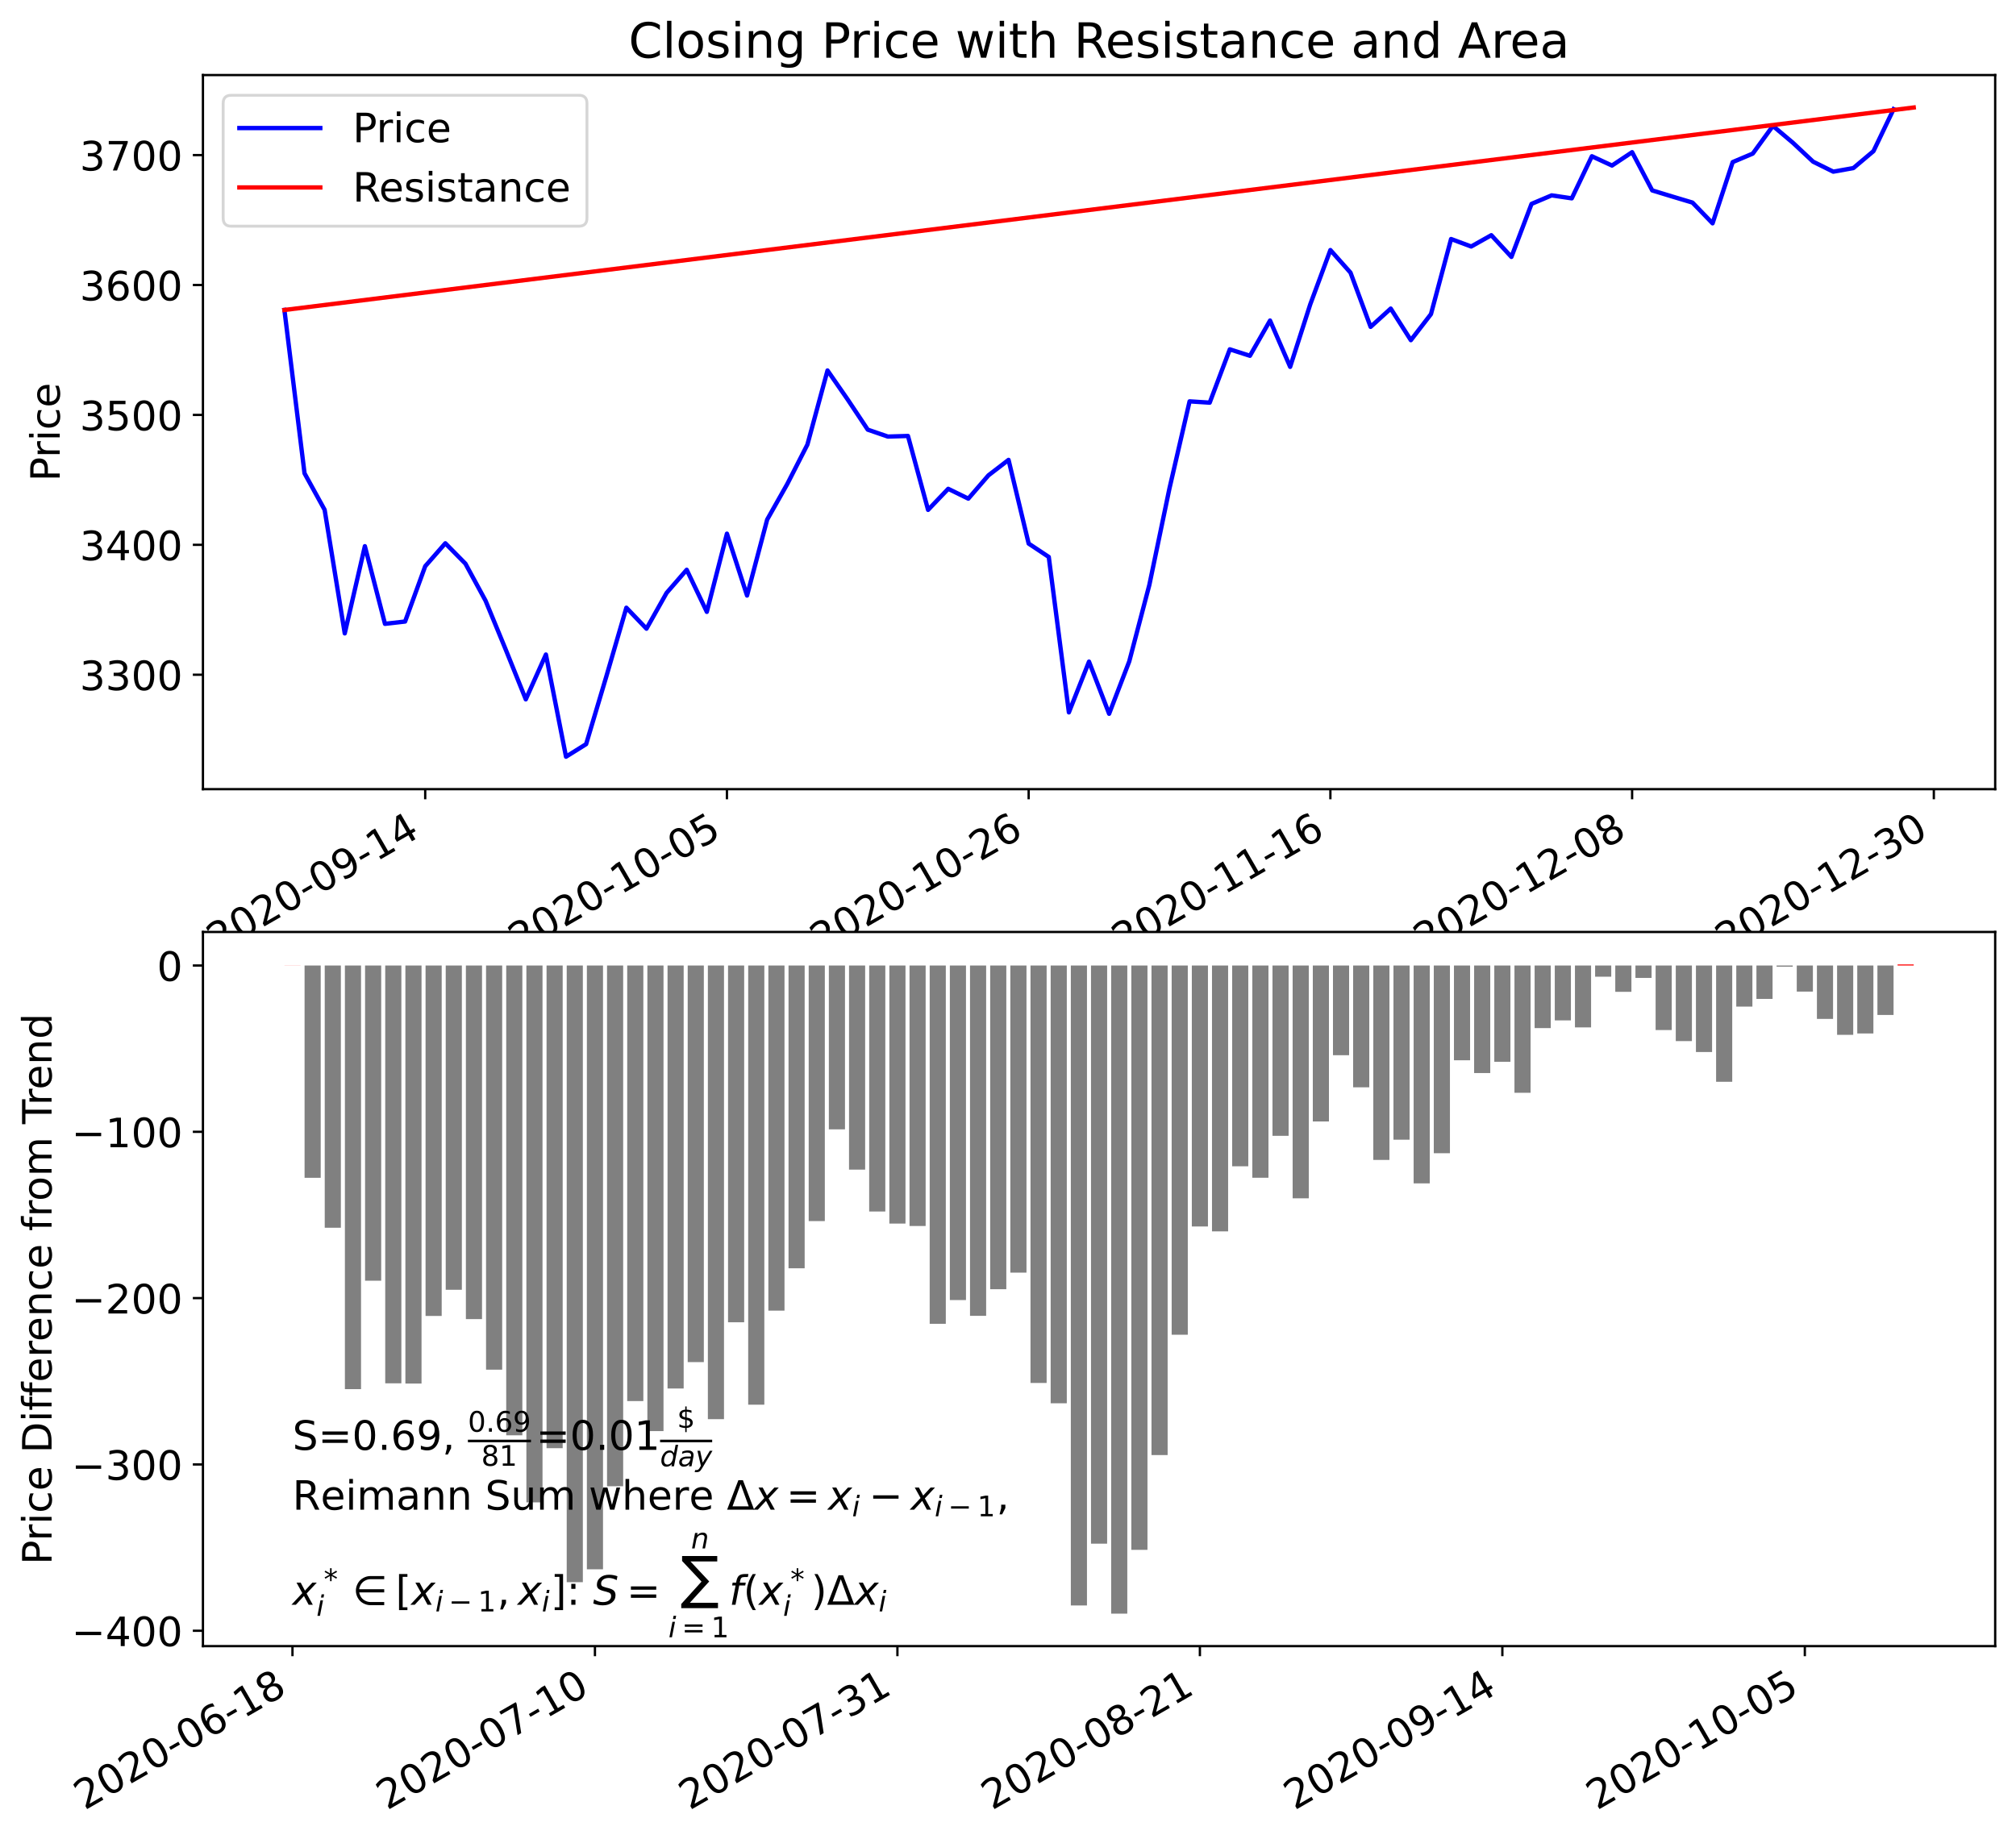<?xml version="1.0" encoding="utf-8" standalone="no"?>
<!DOCTYPE svg PUBLIC "-//W3C//DTD SVG 1.1//EN"
  "http://www.w3.org/Graphics/SVG/1.1/DTD/svg11.dtd">
<!-- Created with matplotlib (https://matplotlib.org/) -->
<svg height="636.18pt" version="1.1" viewBox="0 0 697.403 636.18" width="697.403pt" xmlns="http://www.w3.org/2000/svg" xmlns:xlink="http://www.w3.org/1999/xlink">
 <defs>
  <style type="text/css">*{stroke-linecap:butt;stroke-linejoin:round;}</style>
 </defs>
 <g id="figure_1">
  <g id="patch_1">
   <path d="M 0 636.18 
L 697.403 636.18 
L 697.403 0 
L 0 0 
z
" style="fill:#ffffff;"/>
  </g>
  <g id="axes_1">
   <g id="patch_2">
    <path d="M 70.203 273.056 
L 690.203 273.056 
L 690.203 25.965 
L 70.203 25.965 
z
" style="fill:#ffffff;"/>
   </g>
   <g id="matplotlib.axis_1">
    <g id="xtick_1">
     <g id="line2d_1">
      <defs>
       <path d="M 0 0 
L 0 3.5 
" id="mb5a3d520e7" style="stroke:#000000;stroke-width:0.8;"/>
      </defs>
      <g>
       <use style="stroke:#000000;stroke-width:0.8;" x="147.095" xlink:href="#mb5a3d520e7" y="273.056"/>
      </g>
     </g>
     <g id="text_1">
      <!-- 2020-09-14 -->
      <g transform="translate(75.177 329.95)rotate(-30)scale(0.14 -0.14)">
       <defs>
        <path d="M 19.188 8.297 
L 53.609 8.297 
L 53.609 0 
L 7.328 0 
L 7.328 8.297 
Q 12.938 14.109 22.625 23.891 
Q 32.328 33.688 34.812 36.531 
Q 39.547 41.844 41.422 45.531 
Q 43.312 49.219 43.312 52.781 
Q 43.312 58.594 39.234 62.25 
Q 35.156 65.922 28.609 65.922 
Q 23.969 65.922 18.812 64.312 
Q 13.672 62.703 7.812 59.422 
L 7.812 69.391 
Q 13.766 71.781 18.938 73 
Q 24.125 74.219 28.422 74.219 
Q 39.75 74.219 46.484 68.547 
Q 53.219 62.891 53.219 53.422 
Q 53.219 48.922 51.531 44.891 
Q 49.859 40.875 45.406 35.406 
Q 44.188 33.984 37.641 27.219 
Q 31.109 20.453 19.188 8.297 
z
" id="DejaVuSans-50"/>
        <path d="M 31.781 66.406 
Q 24.172 66.406 20.328 58.906 
Q 16.5 51.422 16.5 36.375 
Q 16.5 21.391 20.328 13.891 
Q 24.172 6.391 31.781 6.391 
Q 39.453 6.391 43.281 13.891 
Q 47.125 21.391 47.125 36.375 
Q 47.125 51.422 43.281 58.906 
Q 39.453 66.406 31.781 66.406 
z
M 31.781 74.219 
Q 44.047 74.219 50.516 64.516 
Q 56.984 54.828 56.984 36.375 
Q 56.984 17.969 50.516 8.266 
Q 44.047 -1.422 31.781 -1.422 
Q 19.531 -1.422 13.062 8.266 
Q 6.594 17.969 6.594 36.375 
Q 6.594 54.828 13.062 64.516 
Q 19.531 74.219 31.781 74.219 
z
" id="DejaVuSans-48"/>
        <path d="M 4.891 31.391 
L 31.203 31.391 
L 31.203 23.391 
L 4.891 23.391 
z
" id="DejaVuSans-45"/>
        <path d="M 10.984 1.516 
L 10.984 10.5 
Q 14.703 8.734 18.5 7.812 
Q 22.312 6.891 25.984 6.891 
Q 35.75 6.891 40.891 13.453 
Q 46.047 20.016 46.781 33.406 
Q 43.953 29.203 39.594 26.953 
Q 35.25 24.703 29.984 24.703 
Q 19.047 24.703 12.672 31.312 
Q 6.297 37.938 6.297 49.422 
Q 6.297 60.641 12.938 67.422 
Q 19.578 74.219 30.609 74.219 
Q 43.266 74.219 49.922 64.516 
Q 56.594 54.828 56.594 36.375 
Q 56.594 19.141 48.406 8.859 
Q 40.234 -1.422 26.422 -1.422 
Q 22.703 -1.422 18.891 -0.688 
Q 15.094 0.047 10.984 1.516 
z
M 30.609 32.422 
Q 37.25 32.422 41.125 36.953 
Q 45.016 41.5 45.016 49.422 
Q 45.016 57.281 41.125 61.844 
Q 37.25 66.406 30.609 66.406 
Q 23.969 66.406 20.094 61.844 
Q 16.219 57.281 16.219 49.422 
Q 16.219 41.5 20.094 36.953 
Q 23.969 32.422 30.609 32.422 
z
" id="DejaVuSans-57"/>
        <path d="M 12.406 8.297 
L 28.516 8.297 
L 28.516 63.922 
L 10.984 60.406 
L 10.984 69.391 
L 28.422 72.906 
L 38.281 72.906 
L 38.281 8.297 
L 54.391 8.297 
L 54.391 0 
L 12.406 0 
z
" id="DejaVuSans-49"/>
        <path d="M 37.797 64.312 
L 12.891 25.391 
L 37.797 25.391 
z
M 35.203 72.906 
L 47.609 72.906 
L 47.609 25.391 
L 58.016 25.391 
L 58.016 17.188 
L 47.609 17.188 
L 47.609 0 
L 37.797 0 
L 37.797 17.188 
L 4.891 17.188 
L 4.891 26.703 
z
" id="DejaVuSans-52"/>
       </defs>
       <use xlink:href="#DejaVuSans-50"/>
       <use x="63.623" xlink:href="#DejaVuSans-48"/>
       <use x="127.246" xlink:href="#DejaVuSans-50"/>
       <use x="190.869" xlink:href="#DejaVuSans-48"/>
       <use x="254.492" xlink:href="#DejaVuSans-45"/>
       <use x="290.576" xlink:href="#DejaVuSans-48"/>
       <use x="354.199" xlink:href="#DejaVuSans-57"/>
       <use x="417.822" xlink:href="#DejaVuSans-45"/>
       <use x="453.906" xlink:href="#DejaVuSans-49"/>
       <use x="517.529" xlink:href="#DejaVuSans-52"/>
      </g>
     </g>
    </g>
    <g id="xtick_2">
     <g id="line2d_2">
      <g>
       <use style="stroke:#000000;stroke-width:0.8;" x="251.472" xlink:href="#mb5a3d520e7" y="273.056"/>
      </g>
     </g>
     <g id="text_2">
      <!-- 2020-10-05 -->
      <g transform="translate(179.554 329.95)rotate(-30)scale(0.14 -0.14)">
       <defs>
        <path d="M 10.797 72.906 
L 49.516 72.906 
L 49.516 64.594 
L 19.828 64.594 
L 19.828 46.734 
Q 21.969 47.469 24.109 47.828 
Q 26.266 48.188 28.422 48.188 
Q 40.625 48.188 47.75 41.5 
Q 54.891 34.812 54.891 23.391 
Q 54.891 11.625 47.562 5.094 
Q 40.234 -1.422 26.906 -1.422 
Q 22.312 -1.422 17.547 -0.641 
Q 12.797 0.141 7.719 1.703 
L 7.719 11.625 
Q 12.109 9.234 16.797 8.062 
Q 21.484 6.891 26.703 6.891 
Q 35.156 6.891 40.078 11.328 
Q 45.016 15.766 45.016 23.391 
Q 45.016 31 40.078 35.438 
Q 35.156 39.891 26.703 39.891 
Q 22.75 39.891 18.812 39.016 
Q 14.891 38.141 10.797 36.281 
z
" id="DejaVuSans-53"/>
       </defs>
       <use xlink:href="#DejaVuSans-50"/>
       <use x="63.623" xlink:href="#DejaVuSans-48"/>
       <use x="127.246" xlink:href="#DejaVuSans-50"/>
       <use x="190.869" xlink:href="#DejaVuSans-48"/>
       <use x="254.492" xlink:href="#DejaVuSans-45"/>
       <use x="290.576" xlink:href="#DejaVuSans-49"/>
       <use x="354.199" xlink:href="#DejaVuSans-48"/>
       <use x="417.822" xlink:href="#DejaVuSans-45"/>
       <use x="453.906" xlink:href="#DejaVuSans-48"/>
       <use x="517.529" xlink:href="#DejaVuSans-53"/>
      </g>
     </g>
    </g>
    <g id="xtick_3">
     <g id="line2d_3">
      <g>
       <use style="stroke:#000000;stroke-width:0.8;" x="355.849" xlink:href="#mb5a3d520e7" y="273.056"/>
      </g>
     </g>
     <g id="text_3">
      <!-- 2020-10-26 -->
      <g transform="translate(283.932 329.95)rotate(-30)scale(0.14 -0.14)">
       <defs>
        <path d="M 33.016 40.375 
Q 26.375 40.375 22.484 35.828 
Q 18.609 31.297 18.609 23.391 
Q 18.609 15.531 22.484 10.953 
Q 26.375 6.391 33.016 6.391 
Q 39.656 6.391 43.531 10.953 
Q 47.406 15.531 47.406 23.391 
Q 47.406 31.297 43.531 35.828 
Q 39.656 40.375 33.016 40.375 
z
M 52.594 71.297 
L 52.594 62.312 
Q 48.875 64.062 45.094 64.984 
Q 41.312 65.922 37.594 65.922 
Q 27.828 65.922 22.672 59.328 
Q 17.531 52.734 16.797 39.406 
Q 19.672 43.656 24.016 45.922 
Q 28.375 48.188 33.594 48.188 
Q 44.578 48.188 50.953 41.516 
Q 57.328 34.859 57.328 23.391 
Q 57.328 12.156 50.688 5.359 
Q 44.047 -1.422 33.016 -1.422 
Q 20.359 -1.422 13.672 8.266 
Q 6.984 17.969 6.984 36.375 
Q 6.984 53.656 15.188 63.938 
Q 23.391 74.219 37.203 74.219 
Q 40.922 74.219 44.703 73.484 
Q 48.484 72.75 52.594 71.297 
z
" id="DejaVuSans-54"/>
       </defs>
       <use xlink:href="#DejaVuSans-50"/>
       <use x="63.623" xlink:href="#DejaVuSans-48"/>
       <use x="127.246" xlink:href="#DejaVuSans-50"/>
       <use x="190.869" xlink:href="#DejaVuSans-48"/>
       <use x="254.492" xlink:href="#DejaVuSans-45"/>
       <use x="290.576" xlink:href="#DejaVuSans-49"/>
       <use x="354.199" xlink:href="#DejaVuSans-48"/>
       <use x="417.822" xlink:href="#DejaVuSans-45"/>
       <use x="453.906" xlink:href="#DejaVuSans-50"/>
       <use x="517.529" xlink:href="#DejaVuSans-54"/>
      </g>
     </g>
    </g>
    <g id="xtick_4">
     <g id="line2d_4">
      <g>
       <use style="stroke:#000000;stroke-width:0.8;" x="460.226" xlink:href="#mb5a3d520e7" y="273.056"/>
      </g>
     </g>
     <g id="text_4">
      <!-- 2020-11-16 -->
      <g transform="translate(388.309 329.95)rotate(-30)scale(0.14 -0.14)">
       <use xlink:href="#DejaVuSans-50"/>
       <use x="63.623" xlink:href="#DejaVuSans-48"/>
       <use x="127.246" xlink:href="#DejaVuSans-50"/>
       <use x="190.869" xlink:href="#DejaVuSans-48"/>
       <use x="254.492" xlink:href="#DejaVuSans-45"/>
       <use x="290.576" xlink:href="#DejaVuSans-49"/>
       <use x="354.199" xlink:href="#DejaVuSans-49"/>
       <use x="417.822" xlink:href="#DejaVuSans-45"/>
       <use x="453.906" xlink:href="#DejaVuSans-49"/>
       <use x="517.529" xlink:href="#DejaVuSans-54"/>
      </g>
     </g>
    </g>
    <g id="xtick_5">
     <g id="line2d_5">
      <g>
       <use style="stroke:#000000;stroke-width:0.8;" x="564.603" xlink:href="#mb5a3d520e7" y="273.056"/>
      </g>
     </g>
     <g id="text_5">
      <!-- 2020-12-08 -->
      <g transform="translate(492.686 329.95)rotate(-30)scale(0.14 -0.14)">
       <defs>
        <path d="M 31.781 34.625 
Q 24.75 34.625 20.719 30.859 
Q 16.703 27.094 16.703 20.516 
Q 16.703 13.922 20.719 10.156 
Q 24.75 6.391 31.781 6.391 
Q 38.812 6.391 42.859 10.172 
Q 46.922 13.969 46.922 20.516 
Q 46.922 27.094 42.891 30.859 
Q 38.875 34.625 31.781 34.625 
z
M 21.922 38.812 
Q 15.578 40.375 12.031 44.719 
Q 8.5 49.078 8.5 55.328 
Q 8.5 64.062 14.719 69.141 
Q 20.953 74.219 31.781 74.219 
Q 42.672 74.219 48.875 69.141 
Q 55.078 64.062 55.078 55.328 
Q 55.078 49.078 51.531 44.719 
Q 48 40.375 41.703 38.812 
Q 48.828 37.156 52.797 32.312 
Q 56.781 27.484 56.781 20.516 
Q 56.781 9.906 50.312 4.234 
Q 43.844 -1.422 31.781 -1.422 
Q 19.734 -1.422 13.25 4.234 
Q 6.781 9.906 6.781 20.516 
Q 6.781 27.484 10.781 32.312 
Q 14.797 37.156 21.922 38.812 
z
M 18.312 54.391 
Q 18.312 48.734 21.844 45.562 
Q 25.391 42.391 31.781 42.391 
Q 38.141 42.391 41.719 45.562 
Q 45.312 48.734 45.312 54.391 
Q 45.312 60.062 41.719 63.234 
Q 38.141 66.406 31.781 66.406 
Q 25.391 66.406 21.844 63.234 
Q 18.312 60.062 18.312 54.391 
z
" id="DejaVuSans-56"/>
       </defs>
       <use xlink:href="#DejaVuSans-50"/>
       <use x="63.623" xlink:href="#DejaVuSans-48"/>
       <use x="127.246" xlink:href="#DejaVuSans-50"/>
       <use x="190.869" xlink:href="#DejaVuSans-48"/>
       <use x="254.492" xlink:href="#DejaVuSans-45"/>
       <use x="290.576" xlink:href="#DejaVuSans-49"/>
       <use x="354.199" xlink:href="#DejaVuSans-50"/>
       <use x="417.822" xlink:href="#DejaVuSans-45"/>
       <use x="453.906" xlink:href="#DejaVuSans-48"/>
       <use x="517.529" xlink:href="#DejaVuSans-56"/>
      </g>
     </g>
    </g>
    <g id="xtick_6">
     <g id="line2d_6">
      <g>
       <use style="stroke:#000000;stroke-width:0.8;" x="668.98" xlink:href="#mb5a3d520e7" y="273.056"/>
      </g>
     </g>
     <g id="text_6">
      <!-- 2020-12-30 -->
      <g transform="translate(597.063 329.95)rotate(-30)scale(0.14 -0.14)">
       <defs>
        <path d="M 40.578 39.312 
Q 47.656 37.797 51.625 33 
Q 55.609 28.219 55.609 21.188 
Q 55.609 10.406 48.188 4.484 
Q 40.766 -1.422 27.094 -1.422 
Q 22.516 -1.422 17.656 -0.516 
Q 12.797 0.391 7.625 2.203 
L 7.625 11.719 
Q 11.719 9.328 16.594 8.109 
Q 21.484 6.891 26.812 6.891 
Q 36.078 6.891 40.938 10.547 
Q 45.797 14.203 45.797 21.188 
Q 45.797 27.641 41.281 31.266 
Q 36.766 34.906 28.719 34.906 
L 20.219 34.906 
L 20.219 43.016 
L 29.109 43.016 
Q 36.375 43.016 40.234 45.922 
Q 44.094 48.828 44.094 54.297 
Q 44.094 59.906 40.109 62.906 
Q 36.141 65.922 28.719 65.922 
Q 24.656 65.922 20.016 65.031 
Q 15.375 64.156 9.812 62.312 
L 9.812 71.094 
Q 15.438 72.656 20.344 73.438 
Q 25.25 74.219 29.594 74.219 
Q 40.828 74.219 47.359 69.109 
Q 53.906 64.016 53.906 55.328 
Q 53.906 49.266 50.438 45.094 
Q 46.969 40.922 40.578 39.312 
z
" id="DejaVuSans-51"/>
       </defs>
       <use xlink:href="#DejaVuSans-50"/>
       <use x="63.623" xlink:href="#DejaVuSans-48"/>
       <use x="127.246" xlink:href="#DejaVuSans-50"/>
       <use x="190.869" xlink:href="#DejaVuSans-48"/>
       <use x="254.492" xlink:href="#DejaVuSans-45"/>
       <use x="290.576" xlink:href="#DejaVuSans-49"/>
       <use x="354.199" xlink:href="#DejaVuSans-50"/>
       <use x="417.822" xlink:href="#DejaVuSans-45"/>
       <use x="453.906" xlink:href="#DejaVuSans-51"/>
       <use x="517.529" xlink:href="#DejaVuSans-48"/>
      </g>
     </g>
    </g>
    <g id="text_7">
     <!-- Date -->
     <g transform="translate(363.472 347.109)scale(0.14 -0.14)">
      <defs>
       <path d="M 19.672 64.797 
L 19.672 8.109 
L 31.594 8.109 
Q 46.688 8.109 53.688 14.938 
Q 60.688 21.781 60.688 36.531 
Q 60.688 51.172 53.688 57.984 
Q 46.688 64.797 31.594 64.797 
z
M 9.812 72.906 
L 30.078 72.906 
Q 51.266 72.906 61.172 64.094 
Q 71.094 55.281 71.094 36.531 
Q 71.094 17.672 61.125 8.828 
Q 51.172 0 30.078 0 
L 9.812 0 
z
" id="DejaVuSans-68"/>
       <path d="M 34.281 27.484 
Q 23.391 27.484 19.188 25 
Q 14.984 22.516 14.984 16.5 
Q 14.984 11.719 18.141 8.906 
Q 21.297 6.109 26.703 6.109 
Q 34.188 6.109 38.703 11.406 
Q 43.219 16.703 43.219 25.484 
L 43.219 27.484 
z
M 52.203 31.203 
L 52.203 0 
L 43.219 0 
L 43.219 8.297 
Q 40.141 3.328 35.547 0.953 
Q 30.953 -1.422 24.312 -1.422 
Q 15.922 -1.422 10.953 3.297 
Q 6 8.016 6 15.922 
Q 6 25.141 12.172 29.828 
Q 18.359 34.516 30.609 34.516 
L 43.219 34.516 
L 43.219 35.406 
Q 43.219 41.609 39.141 45 
Q 35.062 48.391 27.688 48.391 
Q 23 48.391 18.547 47.266 
Q 14.109 46.141 10.016 43.891 
L 10.016 52.203 
Q 14.938 54.109 19.578 55.047 
Q 24.219 56 28.609 56 
Q 40.484 56 46.344 49.844 
Q 52.203 43.703 52.203 31.203 
z
" id="DejaVuSans-97"/>
       <path d="M 18.312 70.219 
L 18.312 54.688 
L 36.812 54.688 
L 36.812 47.703 
L 18.312 47.703 
L 18.312 18.016 
Q 18.312 11.328 20.141 9.422 
Q 21.969 7.516 27.594 7.516 
L 36.812 7.516 
L 36.812 0 
L 27.594 0 
Q 17.188 0 13.234 3.875 
Q 9.281 7.766 9.281 18.016 
L 9.281 47.703 
L 2.688 47.703 
L 2.688 54.688 
L 9.281 54.688 
L 9.281 70.219 
z
" id="DejaVuSans-116"/>
       <path d="M 56.203 29.594 
L 56.203 25.203 
L 14.891 25.203 
Q 15.484 15.922 20.484 11.062 
Q 25.484 6.203 34.422 6.203 
Q 39.594 6.203 44.453 7.469 
Q 49.312 8.734 54.109 11.281 
L 54.109 2.781 
Q 49.266 0.734 44.188 -0.344 
Q 39.109 -1.422 33.891 -1.422 
Q 20.797 -1.422 13.156 6.188 
Q 5.516 13.812 5.516 26.812 
Q 5.516 40.234 12.766 48.109 
Q 20.016 56 32.328 56 
Q 43.359 56 49.781 48.891 
Q 56.203 41.797 56.203 29.594 
z
M 47.219 32.234 
Q 47.125 39.594 43.094 43.984 
Q 39.062 48.391 32.422 48.391 
Q 24.906 48.391 20.391 44.141 
Q 15.875 39.891 15.188 32.172 
z
" id="DejaVuSans-101"/>
      </defs>
      <use xlink:href="#DejaVuSans-68"/>
      <use x="77.002" xlink:href="#DejaVuSans-97"/>
      <use x="138.281" xlink:href="#DejaVuSans-116"/>
      <use x="177.49" xlink:href="#DejaVuSans-101"/>
     </g>
    </g>
   </g>
   <g id="matplotlib.axis_2">
    <g id="ytick_1">
     <g id="line2d_7">
      <defs>
       <path d="M 0 0 
L -3.5 0 
" id="mb59a6c6d04" style="stroke:#000000;stroke-width:0.8;"/>
      </defs>
      <g>
       <use style="stroke:#000000;stroke-width:0.8;" x="70.203" xlink:href="#mb59a6c6d04" y="233.47"/>
      </g>
     </g>
     <g id="text_8">
      <!-- 3300 -->
      <g transform="translate(27.573 238.789)scale(0.14 -0.14)">
       <use xlink:href="#DejaVuSans-51"/>
       <use x="63.623" xlink:href="#DejaVuSans-51"/>
       <use x="127.246" xlink:href="#DejaVuSans-48"/>
       <use x="190.869" xlink:href="#DejaVuSans-48"/>
      </g>
     </g>
    </g>
    <g id="ytick_2">
     <g id="line2d_8">
      <g>
       <use style="stroke:#000000;stroke-width:0.8;" x="70.203" xlink:href="#mb59a6c6d04" y="188.519"/>
      </g>
     </g>
     <g id="text_9">
      <!-- 3400 -->
      <g transform="translate(27.573 193.838)scale(0.14 -0.14)">
       <use xlink:href="#DejaVuSans-51"/>
       <use x="63.623" xlink:href="#DejaVuSans-52"/>
       <use x="127.246" xlink:href="#DejaVuSans-48"/>
       <use x="190.869" xlink:href="#DejaVuSans-48"/>
      </g>
     </g>
    </g>
    <g id="ytick_3">
     <g id="line2d_9">
      <g>
       <use style="stroke:#000000;stroke-width:0.8;" x="70.203" xlink:href="#mb59a6c6d04" y="143.569"/>
      </g>
     </g>
     <g id="text_10">
      <!-- 3500 -->
      <g transform="translate(27.573 148.888)scale(0.14 -0.14)">
       <use xlink:href="#DejaVuSans-51"/>
       <use x="63.623" xlink:href="#DejaVuSans-53"/>
       <use x="127.246" xlink:href="#DejaVuSans-48"/>
       <use x="190.869" xlink:href="#DejaVuSans-48"/>
      </g>
     </g>
    </g>
    <g id="ytick_4">
     <g id="line2d_10">
      <g>
       <use style="stroke:#000000;stroke-width:0.8;" x="70.203" xlink:href="#mb59a6c6d04" y="98.618"/>
      </g>
     </g>
     <g id="text_11">
      <!-- 3600 -->
      <g transform="translate(27.573 103.937)scale(0.14 -0.14)">
       <use xlink:href="#DejaVuSans-51"/>
       <use x="63.623" xlink:href="#DejaVuSans-54"/>
       <use x="127.246" xlink:href="#DejaVuSans-48"/>
       <use x="190.869" xlink:href="#DejaVuSans-48"/>
      </g>
     </g>
    </g>
    <g id="ytick_5">
     <g id="line2d_11">
      <g>
       <use style="stroke:#000000;stroke-width:0.8;" x="70.203" xlink:href="#mb59a6c6d04" y="53.668"/>
      </g>
     </g>
     <g id="text_12">
      <!-- 3700 -->
      <g transform="translate(27.573 58.987)scale(0.14 -0.14)">
       <defs>
        <path d="M 8.203 72.906 
L 55.078 72.906 
L 55.078 68.703 
L 28.609 0 
L 18.312 0 
L 43.219 64.594 
L 8.203 64.594 
z
" id="DejaVuSans-55"/>
       </defs>
       <use xlink:href="#DejaVuSans-51"/>
       <use x="63.623" xlink:href="#DejaVuSans-55"/>
       <use x="127.246" xlink:href="#DejaVuSans-48"/>
       <use x="190.869" xlink:href="#DejaVuSans-48"/>
      </g>
     </g>
    </g>
    <g id="text_13">
     <!-- Price -->
     <g transform="translate(20.662 166.588)rotate(-90)scale(0.14 -0.14)">
      <defs>
       <path d="M 19.672 64.797 
L 19.672 37.406 
L 32.078 37.406 
Q 38.969 37.406 42.719 40.969 
Q 46.484 44.531 46.484 51.125 
Q 46.484 57.672 42.719 61.234 
Q 38.969 64.797 32.078 64.797 
z
M 9.812 72.906 
L 32.078 72.906 
Q 44.344 72.906 50.609 67.359 
Q 56.891 61.812 56.891 51.125 
Q 56.891 40.328 50.609 34.812 
Q 44.344 29.297 32.078 29.297 
L 19.672 29.297 
L 19.672 0 
L 9.812 0 
z
" id="DejaVuSans-80"/>
       <path d="M 41.109 46.297 
Q 39.594 47.172 37.812 47.578 
Q 36.031 48 33.891 48 
Q 26.266 48 22.188 43.047 
Q 18.109 38.094 18.109 28.812 
L 18.109 0 
L 9.078 0 
L 9.078 54.688 
L 18.109 54.688 
L 18.109 46.188 
Q 20.953 51.172 25.484 53.578 
Q 30.031 56 36.531 56 
Q 37.453 56 38.578 55.875 
Q 39.703 55.766 41.062 55.516 
z
" id="DejaVuSans-114"/>
       <path d="M 9.422 54.688 
L 18.406 54.688 
L 18.406 0 
L 9.422 0 
z
M 9.422 75.984 
L 18.406 75.984 
L 18.406 64.594 
L 9.422 64.594 
z
" id="DejaVuSans-105"/>
       <path d="M 48.781 52.594 
L 48.781 44.188 
Q 44.969 46.297 41.141 47.344 
Q 37.312 48.391 33.406 48.391 
Q 24.656 48.391 19.812 42.844 
Q 14.984 37.312 14.984 27.297 
Q 14.984 17.281 19.812 11.734 
Q 24.656 6.203 33.406 6.203 
Q 37.312 6.203 41.141 7.25 
Q 44.969 8.297 48.781 10.406 
L 48.781 2.094 
Q 45.016 0.344 40.984 -0.531 
Q 36.969 -1.422 32.422 -1.422 
Q 20.062 -1.422 12.781 6.344 
Q 5.516 14.109 5.516 27.297 
Q 5.516 40.672 12.859 48.328 
Q 20.219 56 33.016 56 
Q 37.156 56 41.109 55.141 
Q 45.062 54.297 48.781 52.594 
z
" id="DejaVuSans-99"/>
      </defs>
      <use xlink:href="#DejaVuSans-80"/>
      <use x="58.553" xlink:href="#DejaVuSans-114"/>
      <use x="99.666" xlink:href="#DejaVuSans-105"/>
      <use x="127.449" xlink:href="#DejaVuSans-99"/>
      <use x="182.43" xlink:href="#DejaVuSans-101"/>
     </g>
    </g>
   </g>
   <g id="line2d_12">
    <path clip-path="url(#pd2f2559436)" d="M 98.385 107.231 
L 105.344 163.77 
L 112.302 176.401 
L 119.261 219.158 
L 126.219 188.987 
L 133.178 215.854 
L 140.136 215.054 
L 147.095 195.918 
L 154.053 187.98 
L 161.012 195.042 
L 167.97 207.844 
L 174.928 224.718 
L 181.887 241.984 
L 188.845 226.471 
L 195.804 261.825 
L 202.762 257.478 
L 209.721 234.162 
L 216.679 210.276 
L 223.638 217.526 
L 230.596 205.151 
L 237.555 197.15 
L 244.513 211.705 
L 251.472 184.654 
L 258.43 206.064 
L 265.389 179.781 
L 272.347 167.469 
L 279.306 153.845 
L 286.264 128.187 
L 293.223 138.206 
L 300.181 148.662 
L 307.139 151.058 
L 314.098 150.846 
L 321.056 176.419 
L 328.015 169.137 
L 334.973 172.535 
L 341.932 164.475 
L 348.89 159.126 
L 355.849 188.083 
L 362.807 192.709 
L 369.766 246.492 
L 376.724 228.926 
L 383.683 246.973 
L 390.641 228.867 
L 397.6 202.382 
L 404.558 168.993 
L 411.517 138.872 
L 418.475 139.326 
L 425.434 120.869 
L 432.392 123.103 
L 439.35 110.908 
L 446.309 126.933 
L 453.267 105.294 
L 460.226 86.522 
L 467.184 94.335 
L 474.143 113.097 
L 481.101 106.768 
L 488.06 117.704 
L 495.018 108.692 
L 501.977 82.701 
L 508.935 85.291 
L 515.894 81.38 
L 522.852 88.896 
L 529.811 70.547 
L 536.769 67.598 
L 543.728 68.627 
L 550.686 54.063 
L 557.645 57.282 
L 564.603 52.656 
L 571.561 65.885 
L 578.52 68.007 
L 585.478 70.093 
L 592.437 77.271 
L 599.395 56.086 
L 606.354 53.142 
L 613.312 43.563 
L 620.271 49.438 
L 627.229 55.951 
L 634.188 59.395 
L 641.146 58.158 
L 648.105 52.292 
L 655.063 37.773 
" style="fill:none;stroke:#0000ff;stroke-linecap:square;stroke-width:1.5;"/>
   </g>
   <g id="line2d_13">
    <path clip-path="url(#pd2f2559436)" d="M 98.385 107.254 
L 662.022 37.197 
" style="fill:none;stroke:#ff0000;stroke-linecap:square;stroke-width:1.5;"/>
   </g>
   <g id="patch_3">
    <path d="M 70.203 273.056 
L 70.203 25.965 
" style="fill:none;stroke:#000000;stroke-linecap:square;stroke-linejoin:miter;stroke-width:0.8;"/>
   </g>
   <g id="patch_4">
    <path d="M 690.203 273.056 
L 690.203 25.965 
" style="fill:none;stroke:#000000;stroke-linecap:square;stroke-linejoin:miter;stroke-width:0.8;"/>
   </g>
   <g id="patch_5">
    <path d="M 70.203 273.056 
L 690.203 273.056 
" style="fill:none;stroke:#000000;stroke-linecap:square;stroke-linejoin:miter;stroke-width:0.8;"/>
   </g>
   <g id="patch_6">
    <path d="M 70.203 25.965 
L 690.203 25.965 
" style="fill:none;stroke:#000000;stroke-linecap:square;stroke-linejoin:miter;stroke-width:0.8;"/>
   </g>
   <g id="text_14">
    <!-- Closing Price with Resistance and Area -->
    <g transform="translate(217.444 19.965)scale(0.168 -0.168)">
     <defs>
      <path d="M 64.406 67.281 
L 64.406 56.891 
Q 59.422 61.531 53.781 63.812 
Q 48.141 66.109 41.797 66.109 
Q 29.297 66.109 22.656 58.469 
Q 16.016 50.828 16.016 36.375 
Q 16.016 21.969 22.656 14.328 
Q 29.297 6.688 41.797 6.688 
Q 48.141 6.688 53.781 8.984 
Q 59.422 11.281 64.406 15.922 
L 64.406 5.609 
Q 59.234 2.094 53.438 0.328 
Q 47.656 -1.422 41.219 -1.422 
Q 24.656 -1.422 15.125 8.703 
Q 5.609 18.844 5.609 36.375 
Q 5.609 53.953 15.125 64.078 
Q 24.656 74.219 41.219 74.219 
Q 47.75 74.219 53.531 72.484 
Q 59.328 70.75 64.406 67.281 
z
" id="DejaVuSans-67"/>
      <path d="M 9.422 75.984 
L 18.406 75.984 
L 18.406 0 
L 9.422 0 
z
" id="DejaVuSans-108"/>
      <path d="M 30.609 48.391 
Q 23.391 48.391 19.188 42.75 
Q 14.984 37.109 14.984 27.297 
Q 14.984 17.484 19.156 11.844 
Q 23.344 6.203 30.609 6.203 
Q 37.797 6.203 41.984 11.859 
Q 46.188 17.531 46.188 27.297 
Q 46.188 37.016 41.984 42.703 
Q 37.797 48.391 30.609 48.391 
z
M 30.609 56 
Q 42.328 56 49.016 48.375 
Q 55.719 40.766 55.719 27.297 
Q 55.719 13.875 49.016 6.219 
Q 42.328 -1.422 30.609 -1.422 
Q 18.844 -1.422 12.172 6.219 
Q 5.516 13.875 5.516 27.297 
Q 5.516 40.766 12.172 48.375 
Q 18.844 56 30.609 56 
z
" id="DejaVuSans-111"/>
      <path d="M 44.281 53.078 
L 44.281 44.578 
Q 40.484 46.531 36.375 47.5 
Q 32.281 48.484 27.875 48.484 
Q 21.188 48.484 17.844 46.438 
Q 14.5 44.391 14.5 40.281 
Q 14.5 37.156 16.891 35.375 
Q 19.281 33.594 26.516 31.984 
L 29.594 31.297 
Q 39.156 29.25 43.188 25.516 
Q 47.219 21.781 47.219 15.094 
Q 47.219 7.469 41.188 3.016 
Q 35.156 -1.422 24.609 -1.422 
Q 20.219 -1.422 15.453 -0.562 
Q 10.688 0.297 5.422 2 
L 5.422 11.281 
Q 10.406 8.688 15.234 7.391 
Q 20.062 6.109 24.812 6.109 
Q 31.156 6.109 34.562 8.281 
Q 37.984 10.453 37.984 14.406 
Q 37.984 18.062 35.516 20.016 
Q 33.062 21.969 24.703 23.781 
L 21.578 24.516 
Q 13.234 26.266 9.516 29.906 
Q 5.812 33.547 5.812 39.891 
Q 5.812 47.609 11.281 51.797 
Q 16.75 56 26.812 56 
Q 31.781 56 36.172 55.266 
Q 40.578 54.547 44.281 53.078 
z
" id="DejaVuSans-115"/>
      <path d="M 54.891 33.016 
L 54.891 0 
L 45.906 0 
L 45.906 32.719 
Q 45.906 40.484 42.875 44.328 
Q 39.844 48.188 33.797 48.188 
Q 26.516 48.188 22.312 43.547 
Q 18.109 38.922 18.109 30.906 
L 18.109 0 
L 9.078 0 
L 9.078 54.688 
L 18.109 54.688 
L 18.109 46.188 
Q 21.344 51.125 25.703 53.562 
Q 30.078 56 35.797 56 
Q 45.219 56 50.047 50.172 
Q 54.891 44.344 54.891 33.016 
z
" id="DejaVuSans-110"/>
      <path d="M 45.406 27.984 
Q 45.406 37.75 41.375 43.109 
Q 37.359 48.484 30.078 48.484 
Q 22.859 48.484 18.828 43.109 
Q 14.797 37.75 14.797 27.984 
Q 14.797 18.266 18.828 12.891 
Q 22.859 7.516 30.078 7.516 
Q 37.359 7.516 41.375 12.891 
Q 45.406 18.266 45.406 27.984 
z
M 54.391 6.781 
Q 54.391 -7.172 48.188 -13.984 
Q 42 -20.797 29.203 -20.797 
Q 24.469 -20.797 20.266 -20.094 
Q 16.062 -19.391 12.109 -17.922 
L 12.109 -9.188 
Q 16.062 -11.328 19.922 -12.344 
Q 23.781 -13.375 27.781 -13.375 
Q 36.625 -13.375 41.016 -8.766 
Q 45.406 -4.156 45.406 5.172 
L 45.406 9.625 
Q 42.625 4.781 38.281 2.391 
Q 33.938 0 27.875 0 
Q 17.828 0 11.672 7.656 
Q 5.516 15.328 5.516 27.984 
Q 5.516 40.672 11.672 48.328 
Q 17.828 56 27.875 56 
Q 33.938 56 38.281 53.609 
Q 42.625 51.219 45.406 46.391 
L 45.406 54.688 
L 54.391 54.688 
z
" id="DejaVuSans-103"/>
      <path id="DejaVuSans-32"/>
      <path d="M 4.203 54.688 
L 13.188 54.688 
L 24.422 12.016 
L 35.594 54.688 
L 46.188 54.688 
L 57.422 12.016 
L 68.609 54.688 
L 77.594 54.688 
L 63.281 0 
L 52.688 0 
L 40.922 44.828 
L 29.109 0 
L 18.5 0 
z
" id="DejaVuSans-119"/>
      <path d="M 54.891 33.016 
L 54.891 0 
L 45.906 0 
L 45.906 32.719 
Q 45.906 40.484 42.875 44.328 
Q 39.844 48.188 33.797 48.188 
Q 26.516 48.188 22.312 43.547 
Q 18.109 38.922 18.109 30.906 
L 18.109 0 
L 9.078 0 
L 9.078 75.984 
L 18.109 75.984 
L 18.109 46.188 
Q 21.344 51.125 25.703 53.562 
Q 30.078 56 35.797 56 
Q 45.219 56 50.047 50.172 
Q 54.891 44.344 54.891 33.016 
z
" id="DejaVuSans-104"/>
      <path d="M 44.391 34.188 
Q 47.562 33.109 50.562 29.594 
Q 53.562 26.078 56.594 19.922 
L 66.609 0 
L 56 0 
L 46.688 18.703 
Q 43.062 26.031 39.672 28.422 
Q 36.281 30.812 30.422 30.812 
L 19.672 30.812 
L 19.672 0 
L 9.812 0 
L 9.812 72.906 
L 32.078 72.906 
Q 44.578 72.906 50.734 67.672 
Q 56.891 62.453 56.891 51.906 
Q 56.891 45.016 53.688 40.469 
Q 50.484 35.938 44.391 34.188 
z
M 19.672 64.797 
L 19.672 38.922 
L 32.078 38.922 
Q 39.203 38.922 42.844 42.219 
Q 46.484 45.516 46.484 51.906 
Q 46.484 58.297 42.844 61.547 
Q 39.203 64.797 32.078 64.797 
z
" id="DejaVuSans-82"/>
      <path d="M 45.406 46.391 
L 45.406 75.984 
L 54.391 75.984 
L 54.391 0 
L 45.406 0 
L 45.406 8.203 
Q 42.578 3.328 38.25 0.953 
Q 33.938 -1.422 27.875 -1.422 
Q 17.969 -1.422 11.734 6.484 
Q 5.516 14.406 5.516 27.297 
Q 5.516 40.188 11.734 48.094 
Q 17.969 56 27.875 56 
Q 33.938 56 38.25 53.625 
Q 42.578 51.266 45.406 46.391 
z
M 14.797 27.297 
Q 14.797 17.391 18.875 11.75 
Q 22.953 6.109 30.078 6.109 
Q 37.203 6.109 41.297 11.75 
Q 45.406 17.391 45.406 27.297 
Q 45.406 37.203 41.297 42.844 
Q 37.203 48.484 30.078 48.484 
Q 22.953 48.484 18.875 42.844 
Q 14.797 37.203 14.797 27.297 
z
" id="DejaVuSans-100"/>
      <path d="M 34.188 63.188 
L 20.797 26.906 
L 47.609 26.906 
z
M 28.609 72.906 
L 39.797 72.906 
L 67.578 0 
L 57.328 0 
L 50.688 18.703 
L 17.828 18.703 
L 11.188 0 
L 0.781 0 
z
" id="DejaVuSans-65"/>
     </defs>
     <use xlink:href="#DejaVuSans-67"/>
     <use x="69.824" xlink:href="#DejaVuSans-108"/>
     <use x="97.607" xlink:href="#DejaVuSans-111"/>
     <use x="158.789" xlink:href="#DejaVuSans-115"/>
     <use x="210.889" xlink:href="#DejaVuSans-105"/>
     <use x="238.672" xlink:href="#DejaVuSans-110"/>
     <use x="302.051" xlink:href="#DejaVuSans-103"/>
     <use x="365.527" xlink:href="#DejaVuSans-32"/>
     <use x="397.314" xlink:href="#DejaVuSans-80"/>
     <use x="455.867" xlink:href="#DejaVuSans-114"/>
     <use x="496.98" xlink:href="#DejaVuSans-105"/>
     <use x="524.764" xlink:href="#DejaVuSans-99"/>
     <use x="579.744" xlink:href="#DejaVuSans-101"/>
     <use x="641.268" xlink:href="#DejaVuSans-32"/>
     <use x="673.055" xlink:href="#DejaVuSans-119"/>
     <use x="754.842" xlink:href="#DejaVuSans-105"/>
     <use x="782.625" xlink:href="#DejaVuSans-116"/>
     <use x="821.834" xlink:href="#DejaVuSans-104"/>
     <use x="885.213" xlink:href="#DejaVuSans-32"/>
     <use x="917" xlink:href="#DejaVuSans-82"/>
     <use x="981.982" xlink:href="#DejaVuSans-101"/>
     <use x="1043.506" xlink:href="#DejaVuSans-115"/>
     <use x="1095.605" xlink:href="#DejaVuSans-105"/>
     <use x="1123.389" xlink:href="#DejaVuSans-115"/>
     <use x="1175.488" xlink:href="#DejaVuSans-116"/>
     <use x="1214.697" xlink:href="#DejaVuSans-97"/>
     <use x="1275.977" xlink:href="#DejaVuSans-110"/>
     <use x="1339.355" xlink:href="#DejaVuSans-99"/>
     <use x="1394.336" xlink:href="#DejaVuSans-101"/>
     <use x="1455.859" xlink:href="#DejaVuSans-32"/>
     <use x="1487.646" xlink:href="#DejaVuSans-97"/>
     <use x="1548.926" xlink:href="#DejaVuSans-110"/>
     <use x="1612.305" xlink:href="#DejaVuSans-100"/>
     <use x="1675.781" xlink:href="#DejaVuSans-32"/>
     <use x="1707.568" xlink:href="#DejaVuSans-65"/>
     <use x="1775.977" xlink:href="#DejaVuSans-114"/>
     <use x="1814.84" xlink:href="#DejaVuSans-101"/>
     <use x="1876.363" xlink:href="#DejaVuSans-97"/>
    </g>
   </g>
   <g id="legend_1">
    <g id="patch_7">
     <path d="M 80.003 78.264 
L 200.244 78.264 
Q 203.044 78.264 203.044 75.464 
L 203.044 35.765 
Q 203.044 32.965 200.244 32.965 
L 80.003 32.965 
Q 77.203 32.965 77.203 35.765 
L 77.203 75.464 
Q 77.203 78.264 80.003 78.264 
z
" style="fill:#ffffff;opacity:0.8;stroke:#cccccc;stroke-linejoin:miter;"/>
    </g>
    <g id="line2d_14">
     <path d="M 82.803 44.303 
L 110.803 44.303 
" style="fill:none;stroke:#0000ff;stroke-linecap:square;stroke-width:1.5;"/>
    </g>
    <g id="line2d_15"/>
    <g id="text_15">
     <!-- Price -->
     <g transform="translate(122.003 49.203)scale(0.14 -0.14)">
      <use xlink:href="#DejaVuSans-80"/>
      <use x="58.553" xlink:href="#DejaVuSans-114"/>
      <use x="99.666" xlink:href="#DejaVuSans-105"/>
      <use x="127.449" xlink:href="#DejaVuSans-99"/>
      <use x="182.43" xlink:href="#DejaVuSans-101"/>
     </g>
    </g>
    <g id="line2d_16">
     <path d="M 82.803 64.853 
L 110.803 64.853 
" style="fill:none;stroke:#ff0000;stroke-linecap:square;stroke-width:1.5;"/>
    </g>
    <g id="line2d_17"/>
    <g id="text_16">
     <!-- Resistance -->
     <g transform="translate(122.003 69.753)scale(0.14 -0.14)">
      <use xlink:href="#DejaVuSans-82"/>
      <use x="64.982" xlink:href="#DejaVuSans-101"/>
      <use x="126.506" xlink:href="#DejaVuSans-115"/>
      <use x="178.605" xlink:href="#DejaVuSans-105"/>
      <use x="206.389" xlink:href="#DejaVuSans-115"/>
      <use x="258.488" xlink:href="#DejaVuSans-116"/>
      <use x="297.697" xlink:href="#DejaVuSans-97"/>
      <use x="358.977" xlink:href="#DejaVuSans-110"/>
      <use x="422.355" xlink:href="#DejaVuSans-99"/>
      <use x="477.336" xlink:href="#DejaVuSans-101"/>
     </g>
    </g>
   </g>
  </g>
  <g id="axes_2">
   <g id="patch_8">
    <path d="M 70.203 569.565 
L 690.203 569.565 
L 690.203 322.474 
L 70.203 322.474 
z
" style="fill:#ffffff;"/>
   </g>
   <g id="patch_9">
    <path clip-path="url(#p093172d70a)" d="M 98.385 334.075 
L 103.966 334.075 
L 103.966 334.045 
L 98.385 334.045 
z
" style="fill:#ff0000;"/>
   </g>
   <g id="patch_10">
    <path clip-path="url(#p093172d70a)" d="M 105.361 334.075 
L 110.942 334.075 
L 110.942 407.531 
L 105.361 407.531 
z
" style="fill:#808080;"/>
   </g>
   <g id="patch_11">
    <path clip-path="url(#p093172d70a)" d="M 112.337 334.075 
L 117.917 334.075 
L 117.917 424.808 
L 112.337 424.808 
z
" style="fill:#808080;"/>
   </g>
   <g id="patch_12">
    <path clip-path="url(#p093172d70a)" d="M 119.312 334.075 
L 124.893 334.075 
L 124.893 480.651 
L 119.312 480.651 
z
" style="fill:#808080;"/>
   </g>
   <g id="patch_13">
    <path clip-path="url(#p093172d70a)" d="M 126.288 334.075 
L 131.869 334.075 
L 131.869 443.135 
L 126.288 443.135 
z
" style="fill:#808080;"/>
   </g>
   <g id="patch_14">
    <path clip-path="url(#p093172d70a)" d="M 133.264 334.075 
L 138.844 334.075 
L 138.844 478.636 
L 133.264 478.636 
z
" style="fill:#808080;"/>
   </g>
   <g id="patch_15">
    <path clip-path="url(#p093172d70a)" d="M 140.239 334.075 
L 145.82 334.075 
L 145.82 478.719 
L 140.239 478.719 
z
" style="fill:#808080;"/>
   </g>
   <g id="patch_16">
    <path clip-path="url(#p093172d70a)" d="M 147.215 334.075 
L 152.796 334.075 
L 152.796 455.33 
L 147.215 455.33 
z
" style="fill:#808080;"/>
   </g>
   <g id="patch_17">
    <path clip-path="url(#p093172d70a)" d="M 154.191 334.075 
L 159.771 334.075 
L 159.771 446.275 
L 154.191 446.275 
z
" style="fill:#808080;"/>
   </g>
   <g id="patch_18">
    <path clip-path="url(#p093172d70a)" d="M 161.167 334.075 
L 166.747 334.075 
L 166.747 456.422 
L 161.167 456.422 
z
" style="fill:#808080;"/>
   </g>
   <g id="patch_19">
    <path clip-path="url(#p093172d70a)" d="M 168.142 334.075 
L 173.723 334.075 
L 173.723 473.918 
L 168.142 473.918 
z
" style="fill:#808080;"/>
   </g>
   <g id="patch_20">
    <path clip-path="url(#p093172d70a)" d="M 175.118 334.075 
L 180.698 334.075 
L 180.698 496.627 
L 175.118 496.627 
z
" style="fill:#808080;"/>
   </g>
   <g id="patch_21">
    <path clip-path="url(#p093172d70a)" d="M 182.094 334.075 
L 187.674 334.075 
L 187.674 519.837 
L 182.094 519.837 
z
" style="fill:#808080;"/>
   </g>
   <g id="patch_22">
    <path clip-path="url(#p093172d70a)" d="M 189.069 334.075 
L 194.65 334.075 
L 194.65 501.086 
L 189.069 501.086 
z
" style="fill:#808080;"/>
   </g>
   <g id="patch_23">
    <path clip-path="url(#p093172d70a)" d="M 196.045 334.075 
L 201.626 334.075 
L 201.626 547.452 
L 196.045 547.452 
z
" style="fill:#808080;"/>
   </g>
   <g id="patch_24">
    <path clip-path="url(#p093172d70a)" d="M 203.021 334.075 
L 208.601 334.075 
L 208.601 542.994 
L 203.021 542.994 
z
" style="fill:#808080;"/>
   </g>
   <g id="patch_25">
    <path clip-path="url(#p093172d70a)" d="M 209.996 334.075 
L 215.577 334.075 
L 215.577 514.253 
L 209.996 514.253 
z
" style="fill:#808080;"/>
   </g>
   <g id="patch_26">
    <path clip-path="url(#p093172d70a)" d="M 216.972 334.075 
L 222.553 334.075 
L 222.553 484.782 
L 216.972 484.782 
z
" style="fill:#808080;"/>
   </g>
   <g id="patch_27">
    <path clip-path="url(#p093172d70a)" d="M 223.948 334.075 
L 229.528 334.075 
L 229.528 495.171 
L 223.948 495.171 
z
" style="fill:#808080;"/>
   </g>
   <g id="patch_28">
    <path clip-path="url(#p093172d70a)" d="M 230.924 334.075 
L 236.504 334.075 
L 236.504 480.436 
L 230.924 480.436 
z
" style="fill:#808080;"/>
   </g>
   <g id="patch_29">
    <path clip-path="url(#p093172d70a)" d="M 237.899 334.075 
L 243.48 334.075 
L 243.48 471.301 
L 237.899 471.301 
z
" style="fill:#808080;"/>
   </g>
   <g id="patch_30">
    <path clip-path="url(#p093172d70a)" d="M 244.875 334.075 
L 250.455 334.075 
L 250.455 491.041 
L 244.875 491.041 
z
" style="fill:#808080;"/>
   </g>
   <g id="patch_31">
    <path clip-path="url(#p093172d70a)" d="M 251.851 334.075 
L 257.431 334.075 
L 257.431 457.518 
L 251.851 457.518 
z
" style="fill:#808080;"/>
   </g>
   <g id="patch_32">
    <path clip-path="url(#p093172d70a)" d="M 258.826 334.075 
L 264.407 334.075 
L 264.407 486.033 
L 258.826 486.033 
z
" style="fill:#808080;"/>
   </g>
   <g id="patch_33">
    <path clip-path="url(#p093172d70a)" d="M 265.802 334.075 
L 271.383 334.075 
L 271.383 453.494 
L 265.802 453.494 
z
" style="fill:#808080;"/>
   </g>
   <g id="patch_34">
    <path clip-path="url(#p093172d70a)" d="M 272.778 334.075 
L 278.358 334.075 
L 278.358 438.84 
L 272.778 438.84 
z
" style="fill:#808080;"/>
   </g>
   <g id="patch_35">
    <path clip-path="url(#p093172d70a)" d="M 279.753 334.075 
L 285.334 334.075 
L 285.334 422.506 
L 279.753 422.506 
z
" style="fill:#808080;"/>
   </g>
   <g id="patch_36">
    <path clip-path="url(#p093172d70a)" d="M 286.729 334.075 
L 292.31 334.075 
L 292.31 390.767 
L 286.729 390.767 
z
" style="fill:#808080;"/>
   </g>
   <g id="patch_37">
    <path clip-path="url(#p093172d70a)" d="M 293.705 334.075 
L 299.285 334.075 
L 299.285 404.701 
L 293.705 404.701 
z
" style="fill:#808080;"/>
   </g>
   <g id="patch_38">
    <path clip-path="url(#p093172d70a)" d="M 300.68 334.075 
L 306.261 334.075 
L 306.261 419.193 
L 300.68 419.193 
z
" style="fill:#808080;"/>
   </g>
   <g id="patch_39">
    <path clip-path="url(#p093172d70a)" d="M 307.656 334.075 
L 313.237 334.075 
L 313.237 423.367 
L 307.656 423.367 
z
" style="fill:#808080;"/>
   </g>
   <g id="patch_40">
    <path clip-path="url(#p093172d70a)" d="M 314.632 334.075 
L 320.212 334.075 
L 320.212 424.204 
L 314.632 424.204 
z
" style="fill:#808080;"/>
   </g>
   <g id="patch_41">
    <path clip-path="url(#p093172d70a)" d="M 321.608 334.075 
L 327.188 334.075 
L 327.188 458.048 
L 321.608 458.048 
z
" style="fill:#808080;"/>
   </g>
   <g id="patch_42">
    <path clip-path="url(#p093172d70a)" d="M 328.583 334.075 
L 334.164 334.075 
L 334.164 449.833 
L 328.583 449.833 
z
" style="fill:#808080;"/>
   </g>
   <g id="patch_43">
    <path clip-path="url(#p093172d70a)" d="M 335.559 334.075 
L 341.14 334.075 
L 341.14 455.291 
L 335.559 455.291 
z
" style="fill:#808080;"/>
   </g>
   <g id="patch_44">
    <path clip-path="url(#p093172d70a)" d="M 342.535 334.075 
L 348.115 334.075 
L 348.115 446.08 
L 342.535 446.08 
z
" style="fill:#808080;"/>
   </g>
   <g id="patch_45">
    <path clip-path="url(#p093172d70a)" d="M 349.51 334.075 
L 355.091 334.075 
L 355.091 440.34 
L 349.51 440.34 
z
" style="fill:#808080;"/>
   </g>
   <g id="patch_46">
    <path clip-path="url(#p093172d70a)" d="M 356.486 334.075 
L 362.067 334.075 
L 362.067 478.517 
L 356.486 478.517 
z
" style="fill:#808080;"/>
   </g>
   <g id="patch_47">
    <path clip-path="url(#p093172d70a)" d="M 363.462 334.075 
L 369.042 334.075 
L 369.042 485.545 
L 363.462 485.545 
z
" style="fill:#808080;"/>
   </g>
   <g id="patch_48">
    <path clip-path="url(#p093172d70a)" d="M 370.437 334.075 
L 376.018 334.075 
L 376.018 555.504 
L 370.437 555.504 
z
" style="fill:#808080;"/>
   </g>
   <g id="patch_49">
    <path clip-path="url(#p093172d70a)" d="M 377.413 334.075 
L 382.994 334.075 
L 382.994 534.123 
L 377.413 534.123 
z
" style="fill:#808080;"/>
   </g>
   <g id="patch_50">
    <path clip-path="url(#p093172d70a)" d="M 384.389 334.075 
L 389.969 334.075 
L 389.969 558.334 
L 384.389 558.334 
z
" style="fill:#808080;"/>
   </g>
   <g id="patch_51">
    <path clip-path="url(#p093172d70a)" d="M 391.365 334.075 
L 396.945 334.075 
L 396.945 536.262 
L 391.365 536.262 
z
" style="fill:#808080;"/>
   </g>
   <g id="patch_52">
    <path clip-path="url(#p093172d70a)" d="M 398.34 334.075 
L 403.921 334.075 
L 403.921 503.465 
L 398.34 503.465 
z
" style="fill:#808080;"/>
   </g>
   <g id="patch_53">
    <path clip-path="url(#p093172d70a)" d="M 405.316 334.075 
L 410.897 334.075 
L 410.897 461.828 
L 405.316 461.828 
z
" style="fill:#808080;"/>
   </g>
   <g id="patch_54">
    <path clip-path="url(#p093172d70a)" d="M 412.292 334.075 
L 417.872 334.075 
L 417.872 424.375 
L 412.292 424.375 
z
" style="fill:#808080;"/>
   </g>
   <g id="patch_55">
    <path clip-path="url(#p093172d70a)" d="M 419.267 334.075 
L 424.848 334.075 
L 424.848 426.064 
L 419.267 426.064 
z
" style="fill:#808080;"/>
   </g>
   <g id="patch_56">
    <path clip-path="url(#p093172d70a)" d="M 426.243 334.075 
L 431.824 334.075 
L 431.824 403.543 
L 426.243 403.543 
z
" style="fill:#808080;"/>
   </g>
   <g id="patch_57">
    <path clip-path="url(#p093172d70a)" d="M 433.219 334.075 
L 438.799 334.075 
L 438.799 407.511 
L 433.219 407.511 
z
" style="fill:#808080;"/>
   </g>
   <g id="patch_58">
    <path clip-path="url(#p093172d70a)" d="M 440.194 334.075 
L 445.775 334.075 
L 445.775 393.006 
L 440.194 393.006 
z
" style="fill:#808080;"/>
   </g>
   <g id="patch_59">
    <path clip-path="url(#p093172d70a)" d="M 447.17 334.075 
L 452.751 334.075 
L 452.751 414.628 
L 447.17 414.628 
z
" style="fill:#808080;"/>
   </g>
   <g id="patch_60">
    <path clip-path="url(#p093172d70a)" d="M 454.146 334.075 
L 459.726 334.075 
L 459.726 388.033 
L 454.146 388.033 
z
" style="fill:#808080;"/>
   </g>
   <g id="patch_61">
    <path clip-path="url(#p093172d70a)" d="M 461.122 334.075 
L 466.702 334.075 
L 466.702 365.11 
L 461.122 365.11 
z
" style="fill:#808080;"/>
   </g>
   <g id="patch_62">
    <path clip-path="url(#p093172d70a)" d="M 468.097 334.075 
L 473.678 334.075 
L 473.678 376.218 
L 468.097 376.218 
z
" style="fill:#808080;"/>
   </g>
   <g id="patch_63">
    <path clip-path="url(#p093172d70a)" d="M 475.073 334.075 
L 480.653 334.075 
L 480.653 401.345 
L 475.073 401.345 
z
" style="fill:#808080;"/>
   </g>
   <g id="patch_64">
    <path clip-path="url(#p093172d70a)" d="M 482.049 334.075 
L 487.629 334.075 
L 487.629 394.35 
L 482.049 394.35 
z
" style="fill:#808080;"/>
   </g>
   <g id="patch_65">
    <path clip-path="url(#p093172d70a)" d="M 489.024 334.075 
L 494.605 334.075 
L 494.605 409.457 
L 489.024 409.457 
z
" style="fill:#808080;"/>
   </g>
   <g id="patch_66">
    <path clip-path="url(#p093172d70a)" d="M 496 334.075 
L 501.581 334.075 
L 501.581 399.027 
L 496 399.027 
z
" style="fill:#808080;"/>
   </g>
   <g id="patch_67">
    <path clip-path="url(#p093172d70a)" d="M 502.976 334.075 
L 508.556 334.075 
L 508.556 366.862 
L 502.976 366.862 
z
" style="fill:#808080;"/>
   </g>
   <g id="patch_68">
    <path clip-path="url(#p093172d70a)" d="M 509.951 334.075 
L 515.532 334.075 
L 515.532 371.284 
L 509.951 371.284 
z
" style="fill:#808080;"/>
   </g>
   <g id="patch_69">
    <path clip-path="url(#p093172d70a)" d="M 516.927 334.075 
L 522.508 334.075 
L 522.508 367.385 
L 516.927 367.385 
z
" style="fill:#808080;"/>
   </g>
   <g id="patch_70">
    <path clip-path="url(#p093172d70a)" d="M 523.903 334.075 
L 529.483 334.075 
L 529.483 378.113 
L 523.903 378.113 
z
" style="fill:#808080;"/>
   </g>
   <g id="patch_71">
    <path clip-path="url(#p093172d70a)" d="M 530.879 334.075 
L 536.459 334.075 
L 536.459 355.731 
L 530.879 355.731 
z
" style="fill:#808080;"/>
   </g>
   <g id="patch_72">
    <path clip-path="url(#p093172d70a)" d="M 537.854 334.075 
L 543.435 334.075 
L 543.435 353.064 
L 537.854 353.064 
z
" style="fill:#808080;"/>
   </g>
   <g id="patch_73">
    <path clip-path="url(#p093172d70a)" d="M 544.83 334.075 
L 550.41 334.075 
L 550.41 355.489 
L 544.83 355.489 
z
" style="fill:#808080;"/>
   </g>
   <g id="patch_74">
    <path clip-path="url(#p093172d70a)" d="M 551.806 334.075 
L 557.386 334.075 
L 557.386 337.951 
L 551.806 337.951 
z
" style="fill:#808080;"/>
   </g>
   <g id="patch_75">
    <path clip-path="url(#p093172d70a)" d="M 558.781 334.075 
L 564.362 334.075 
L 564.362 343.179 
L 558.781 343.179 
z
" style="fill:#808080;"/>
   </g>
   <g id="patch_76">
    <path clip-path="url(#p093172d70a)" d="M 565.757 334.075 
L 571.338 334.075 
L 571.338 338.365 
L 565.757 338.365 
z
" style="fill:#808080;"/>
   </g>
   <g id="patch_77">
    <path clip-path="url(#p093172d70a)" d="M 572.733 334.075 
L 578.313 334.075 
L 578.313 356.407 
L 572.733 356.407 
z
" style="fill:#808080;"/>
   </g>
   <g id="patch_78">
    <path clip-path="url(#p093172d70a)" d="M 579.708 334.075 
L 585.289 334.075 
L 585.289 360.231 
L 579.708 360.231 
z
" style="fill:#808080;"/>
   </g>
   <g id="patch_79">
    <path clip-path="url(#p093172d70a)" d="M 586.684 334.075 
L 592.265 334.075 
L 592.265 364.008 
L 586.684 364.008 
z
" style="fill:#808080;"/>
   </g>
   <g id="patch_80">
    <path clip-path="url(#p093172d70a)" d="M 593.66 334.075 
L 599.24 334.075 
L 599.24 374.305 
L 593.66 374.305 
z
" style="fill:#808080;"/>
   </g>
   <g id="patch_81">
    <path clip-path="url(#p093172d70a)" d="M 600.635 334.075 
L 606.216 334.075 
L 606.216 348.292 
L 600.635 348.292 
z
" style="fill:#808080;"/>
   </g>
   <g id="patch_82">
    <path clip-path="url(#p093172d70a)" d="M 607.611 334.075 
L 613.192 334.075 
L 613.192 345.63 
L 607.611 345.63 
z
" style="fill:#808080;"/>
   </g>
   <g id="patch_83">
    <path clip-path="url(#p093172d70a)" d="M 614.587 334.075 
L 620.167 334.075 
L 620.167 334.474 
L 614.587 334.474 
z
" style="fill:#808080;"/>
   </g>
   <g id="patch_84">
    <path clip-path="url(#p093172d70a)" d="M 621.563 334.075 
L 627.143 334.075 
L 627.143 343.102 
L 621.563 343.102 
z
" style="fill:#808080;"/>
   </g>
   <g id="patch_85">
    <path clip-path="url(#p093172d70a)" d="M 628.538 334.075 
L 634.119 334.075 
L 634.119 352.548 
L 628.538 352.548 
z
" style="fill:#808080;"/>
   </g>
   <g id="patch_86">
    <path clip-path="url(#p093172d70a)" d="M 635.514 334.075 
L 641.095 334.075 
L 641.095 358.063 
L 635.514 358.063 
z
" style="fill:#808080;"/>
   </g>
   <g id="patch_87">
    <path clip-path="url(#p093172d70a)" d="M 642.49 334.075 
L 648.07 334.075 
L 648.07 357.588 
L 642.49 357.588 
z
" style="fill:#808080;"/>
   </g>
   <g id="patch_88">
    <path clip-path="url(#p093172d70a)" d="M 649.465 334.075 
L 655.046 334.075 
L 655.046 351.185 
L 649.465 351.185 
z
" style="fill:#808080;"/>
   </g>
   <g id="patch_89">
    <path clip-path="url(#p093172d70a)" d="M 656.441 334.075 
L 662.022 334.075 
L 662.022 333.706 
L 656.441 333.706 
z
" style="fill:#ff0000;"/>
   </g>
   <g id="matplotlib.axis_3">
    <g id="xtick_7">
     <g id="line2d_18">
      <g>
       <use style="stroke:#000000;stroke-width:0.8;" x="101.176" xlink:href="#mb5a3d520e7" y="569.565"/>
      </g>
     </g>
     <g id="text_17">
      <!-- 2020-06-18 -->
      <g transform="translate(29.258 626.459)rotate(-30)scale(0.14 -0.14)">
       <use xlink:href="#DejaVuSans-50"/>
       <use x="63.623" xlink:href="#DejaVuSans-48"/>
       <use x="127.246" xlink:href="#DejaVuSans-50"/>
       <use x="190.869" xlink:href="#DejaVuSans-48"/>
       <use x="254.492" xlink:href="#DejaVuSans-45"/>
       <use x="290.576" xlink:href="#DejaVuSans-48"/>
       <use x="354.199" xlink:href="#DejaVuSans-54"/>
       <use x="417.822" xlink:href="#DejaVuSans-45"/>
       <use x="453.906" xlink:href="#DejaVuSans-49"/>
       <use x="517.529" xlink:href="#DejaVuSans-56"/>
      </g>
     </g>
    </g>
    <g id="xtick_8">
     <g id="line2d_19">
      <g>
       <use style="stroke:#000000;stroke-width:0.8;" x="205.811" xlink:href="#mb5a3d520e7" y="569.565"/>
      </g>
     </g>
     <g id="text_18">
      <!-- 2020-07-10 -->
      <g transform="translate(133.894 626.459)rotate(-30)scale(0.14 -0.14)">
       <use xlink:href="#DejaVuSans-50"/>
       <use x="63.623" xlink:href="#DejaVuSans-48"/>
       <use x="127.246" xlink:href="#DejaVuSans-50"/>
       <use x="190.869" xlink:href="#DejaVuSans-48"/>
       <use x="254.492" xlink:href="#DejaVuSans-45"/>
       <use x="290.576" xlink:href="#DejaVuSans-48"/>
       <use x="354.199" xlink:href="#DejaVuSans-55"/>
       <use x="417.822" xlink:href="#DejaVuSans-45"/>
       <use x="453.906" xlink:href="#DejaVuSans-49"/>
       <use x="517.529" xlink:href="#DejaVuSans-48"/>
      </g>
     </g>
    </g>
    <g id="xtick_9">
     <g id="line2d_20">
      <g>
       <use style="stroke:#000000;stroke-width:0.8;" x="310.446" xlink:href="#mb5a3d520e7" y="569.565"/>
      </g>
     </g>
     <g id="text_19">
      <!-- 2020-07-31 -->
      <g transform="translate(238.529 626.459)rotate(-30)scale(0.14 -0.14)">
       <use xlink:href="#DejaVuSans-50"/>
       <use x="63.623" xlink:href="#DejaVuSans-48"/>
       <use x="127.246" xlink:href="#DejaVuSans-50"/>
       <use x="190.869" xlink:href="#DejaVuSans-48"/>
       <use x="254.492" xlink:href="#DejaVuSans-45"/>
       <use x="290.576" xlink:href="#DejaVuSans-48"/>
       <use x="354.199" xlink:href="#DejaVuSans-55"/>
       <use x="417.822" xlink:href="#DejaVuSans-45"/>
       <use x="453.906" xlink:href="#DejaVuSans-51"/>
       <use x="517.529" xlink:href="#DejaVuSans-49"/>
      </g>
     </g>
    </g>
    <g id="xtick_10">
     <g id="line2d_21">
      <g>
       <use style="stroke:#000000;stroke-width:0.8;" x="415.082" xlink:href="#mb5a3d520e7" y="569.565"/>
      </g>
     </g>
     <g id="text_20">
      <!-- 2020-08-21 -->
      <g transform="translate(343.165 626.459)rotate(-30)scale(0.14 -0.14)">
       <use xlink:href="#DejaVuSans-50"/>
       <use x="63.623" xlink:href="#DejaVuSans-48"/>
       <use x="127.246" xlink:href="#DejaVuSans-50"/>
       <use x="190.869" xlink:href="#DejaVuSans-48"/>
       <use x="254.492" xlink:href="#DejaVuSans-45"/>
       <use x="290.576" xlink:href="#DejaVuSans-48"/>
       <use x="354.199" xlink:href="#DejaVuSans-56"/>
       <use x="417.822" xlink:href="#DejaVuSans-45"/>
       <use x="453.906" xlink:href="#DejaVuSans-50"/>
       <use x="517.529" xlink:href="#DejaVuSans-49"/>
      </g>
     </g>
    </g>
    <g id="xtick_11">
     <g id="line2d_22">
      <g>
       <use style="stroke:#000000;stroke-width:0.8;" x="519.717" xlink:href="#mb5a3d520e7" y="569.565"/>
      </g>
     </g>
     <g id="text_21">
      <!-- 2020-09-14 -->
      <g transform="translate(447.8 626.459)rotate(-30)scale(0.14 -0.14)">
       <use xlink:href="#DejaVuSans-50"/>
       <use x="63.623" xlink:href="#DejaVuSans-48"/>
       <use x="127.246" xlink:href="#DejaVuSans-50"/>
       <use x="190.869" xlink:href="#DejaVuSans-48"/>
       <use x="254.492" xlink:href="#DejaVuSans-45"/>
       <use x="290.576" xlink:href="#DejaVuSans-48"/>
       <use x="354.199" xlink:href="#DejaVuSans-57"/>
       <use x="417.822" xlink:href="#DejaVuSans-45"/>
       <use x="453.906" xlink:href="#DejaVuSans-49"/>
       <use x="517.529" xlink:href="#DejaVuSans-52"/>
      </g>
     </g>
    </g>
    <g id="xtick_12">
     <g id="line2d_23">
      <g>
       <use style="stroke:#000000;stroke-width:0.8;" x="624.353" xlink:href="#mb5a3d520e7" y="569.565"/>
      </g>
     </g>
     <g id="text_22">
      <!-- 2020-10-05 -->
      <g transform="translate(552.436 626.459)rotate(-30)scale(0.14 -0.14)">
       <use xlink:href="#DejaVuSans-50"/>
       <use x="63.623" xlink:href="#DejaVuSans-48"/>
       <use x="127.246" xlink:href="#DejaVuSans-50"/>
       <use x="190.869" xlink:href="#DejaVuSans-48"/>
       <use x="254.492" xlink:href="#DejaVuSans-45"/>
       <use x="290.576" xlink:href="#DejaVuSans-49"/>
       <use x="354.199" xlink:href="#DejaVuSans-48"/>
       <use x="417.822" xlink:href="#DejaVuSans-45"/>
       <use x="453.906" xlink:href="#DejaVuSans-48"/>
       <use x="517.529" xlink:href="#DejaVuSans-53"/>
      </g>
     </g>
    </g>
   </g>
   <g id="matplotlib.axis_4">
    <g id="ytick_6">
     <g id="line2d_24">
      <g>
       <use style="stroke:#000000;stroke-width:0.8;" x="70.203" xlink:href="#mb59a6c6d04" y="564.251"/>
      </g>
     </g>
     <g id="text_23">
      <!-- −400 -->
      <g transform="translate(24.749 569.57)scale(0.14 -0.14)">
       <defs>
        <path d="M 10.594 35.5 
L 73.188 35.5 
L 73.188 27.203 
L 10.594 27.203 
z
" id="DejaVuSans-8722"/>
       </defs>
       <use xlink:href="#DejaVuSans-8722"/>
       <use x="83.789" xlink:href="#DejaVuSans-52"/>
       <use x="147.412" xlink:href="#DejaVuSans-48"/>
       <use x="211.035" xlink:href="#DejaVuSans-48"/>
      </g>
     </g>
    </g>
    <g id="ytick_7">
     <g id="line2d_25">
      <g>
       <use style="stroke:#000000;stroke-width:0.8;" x="70.203" xlink:href="#mb59a6c6d04" y="506.707"/>
      </g>
     </g>
     <g id="text_24">
      <!-- −300 -->
      <g transform="translate(24.749 512.026)scale(0.14 -0.14)">
       <use xlink:href="#DejaVuSans-8722"/>
       <use x="83.789" xlink:href="#DejaVuSans-51"/>
       <use x="147.412" xlink:href="#DejaVuSans-48"/>
       <use x="211.035" xlink:href="#DejaVuSans-48"/>
      </g>
     </g>
    </g>
    <g id="ytick_8">
     <g id="line2d_26">
      <g>
       <use style="stroke:#000000;stroke-width:0.8;" x="70.203" xlink:href="#mb59a6c6d04" y="449.163"/>
      </g>
     </g>
     <g id="text_25">
      <!-- −200 -->
      <g transform="translate(24.749 454.482)scale(0.14 -0.14)">
       <use xlink:href="#DejaVuSans-8722"/>
       <use x="83.789" xlink:href="#DejaVuSans-50"/>
       <use x="147.412" xlink:href="#DejaVuSans-48"/>
       <use x="211.035" xlink:href="#DejaVuSans-48"/>
      </g>
     </g>
    </g>
    <g id="ytick_9">
     <g id="line2d_27">
      <g>
       <use style="stroke:#000000;stroke-width:0.8;" x="70.203" xlink:href="#mb59a6c6d04" y="391.619"/>
      </g>
     </g>
     <g id="text_26">
      <!-- −100 -->
      <g transform="translate(24.749 396.938)scale(0.14 -0.14)">
       <use xlink:href="#DejaVuSans-8722"/>
       <use x="83.789" xlink:href="#DejaVuSans-49"/>
       <use x="147.412" xlink:href="#DejaVuSans-48"/>
       <use x="211.035" xlink:href="#DejaVuSans-48"/>
      </g>
     </g>
    </g>
    <g id="ytick_10">
     <g id="line2d_28">
      <g>
       <use style="stroke:#000000;stroke-width:0.8;" x="70.203" xlink:href="#mb59a6c6d04" y="334.075"/>
      </g>
     </g>
     <g id="text_27">
      <!-- 0 -->
      <g transform="translate(54.296 339.394)scale(0.14 -0.14)">
       <use xlink:href="#DejaVuSans-48"/>
      </g>
     </g>
    </g>
    <g id="text_28">
     <!-- Price Difference from Trend -->
     <g transform="translate(17.838 541.397)rotate(-90)scale(0.14 -0.14)">
      <defs>
       <path d="M 37.109 75.984 
L 37.109 68.5 
L 28.516 68.5 
Q 23.688 68.5 21.797 66.547 
Q 19.922 64.594 19.922 59.516 
L 19.922 54.688 
L 34.719 54.688 
L 34.719 47.703 
L 19.922 47.703 
L 19.922 0 
L 10.891 0 
L 10.891 47.703 
L 2.297 47.703 
L 2.297 54.688 
L 10.891 54.688 
L 10.891 58.5 
Q 10.891 67.625 15.141 71.797 
Q 19.391 75.984 28.609 75.984 
z
" id="DejaVuSans-102"/>
       <path d="M 52 44.188 
Q 55.375 50.25 60.062 53.125 
Q 64.75 56 71.094 56 
Q 79.641 56 84.281 50.016 
Q 88.922 44.047 88.922 33.016 
L 88.922 0 
L 79.891 0 
L 79.891 32.719 
Q 79.891 40.578 77.094 44.375 
Q 74.312 48.188 68.609 48.188 
Q 61.625 48.188 57.562 43.547 
Q 53.516 38.922 53.516 30.906 
L 53.516 0 
L 44.484 0 
L 44.484 32.719 
Q 44.484 40.625 41.703 44.406 
Q 38.922 48.188 33.109 48.188 
Q 26.219 48.188 22.156 43.531 
Q 18.109 38.875 18.109 30.906 
L 18.109 0 
L 9.078 0 
L 9.078 54.688 
L 18.109 54.688 
L 18.109 46.188 
Q 21.188 51.219 25.484 53.609 
Q 29.781 56 35.688 56 
Q 41.656 56 45.828 52.969 
Q 50 49.953 52 44.188 
z
" id="DejaVuSans-109"/>
       <path d="M -0.297 72.906 
L 61.375 72.906 
L 61.375 64.594 
L 35.5 64.594 
L 35.5 0 
L 25.594 0 
L 25.594 64.594 
L -0.297 64.594 
z
" id="DejaVuSans-84"/>
      </defs>
      <use xlink:href="#DejaVuSans-80"/>
      <use x="58.553" xlink:href="#DejaVuSans-114"/>
      <use x="99.666" xlink:href="#DejaVuSans-105"/>
      <use x="127.449" xlink:href="#DejaVuSans-99"/>
      <use x="182.43" xlink:href="#DejaVuSans-101"/>
      <use x="243.953" xlink:href="#DejaVuSans-32"/>
      <use x="275.74" xlink:href="#DejaVuSans-68"/>
      <use x="352.742" xlink:href="#DejaVuSans-105"/>
      <use x="380.525" xlink:href="#DejaVuSans-102"/>
      <use x="415.73" xlink:href="#DejaVuSans-102"/>
      <use x="450.936" xlink:href="#DejaVuSans-101"/>
      <use x="512.459" xlink:href="#DejaVuSans-114"/>
      <use x="551.322" xlink:href="#DejaVuSans-101"/>
      <use x="612.846" xlink:href="#DejaVuSans-110"/>
      <use x="676.225" xlink:href="#DejaVuSans-99"/>
      <use x="731.205" xlink:href="#DejaVuSans-101"/>
      <use x="792.729" xlink:href="#DejaVuSans-32"/>
      <use x="824.516" xlink:href="#DejaVuSans-102"/>
      <use x="859.721" xlink:href="#DejaVuSans-114"/>
      <use x="898.584" xlink:href="#DejaVuSans-111"/>
      <use x="959.766" xlink:href="#DejaVuSans-109"/>
      <use x="1057.178" xlink:href="#DejaVuSans-32"/>
      <use x="1088.965" xlink:href="#DejaVuSans-84"/>
      <use x="1135.299" xlink:href="#DejaVuSans-114"/>
      <use x="1174.162" xlink:href="#DejaVuSans-101"/>
      <use x="1235.686" xlink:href="#DejaVuSans-110"/>
      <use x="1299.064" xlink:href="#DejaVuSans-100"/>
     </g>
    </g>
   </g>
   <g id="patch_90">
    <path d="M 70.203 569.565 
L 70.203 322.474 
" style="fill:none;stroke:#000000;stroke-linecap:square;stroke-linejoin:miter;stroke-width:0.8;"/>
   </g>
   <g id="patch_91">
    <path d="M 690.203 569.565 
L 690.203 322.474 
" style="fill:none;stroke:#000000;stroke-linecap:square;stroke-linejoin:miter;stroke-width:0.8;"/>
   </g>
   <g id="patch_92">
    <path d="M 70.203 569.565 
L 690.203 569.565 
" style="fill:none;stroke:#000000;stroke-linecap:square;stroke-linejoin:miter;stroke-width:0.8;"/>
   </g>
   <g id="patch_93">
    <path d="M 70.203 322.474 
L 690.203 322.474 
" style="fill:none;stroke:#000000;stroke-linecap:square;stroke-linejoin:miter;stroke-width:0.8;"/>
   </g>
   <g id="text_29">
    <!-- S=0.69, $\frac{0.69}{81}$=0.01$\frac{\$}{day}$ -->
    <g transform="translate(101.176 501.759)scale(0.14 -0.14)">
     <defs>
      <path d="M 53.516 70.516 
L 53.516 60.891 
Q 47.906 63.578 42.922 64.891 
Q 37.938 66.219 33.297 66.219 
Q 25.25 66.219 20.875 63.094 
Q 16.5 59.969 16.5 54.203 
Q 16.5 49.359 19.406 46.891 
Q 22.312 44.438 30.422 42.922 
L 36.375 41.703 
Q 47.406 39.594 52.656 34.297 
Q 57.906 29 57.906 20.125 
Q 57.906 9.516 50.797 4.047 
Q 43.703 -1.422 29.984 -1.422 
Q 24.812 -1.422 18.969 -0.25 
Q 13.141 0.922 6.891 3.219 
L 6.891 13.375 
Q 12.891 10.016 18.656 8.297 
Q 24.422 6.594 29.984 6.594 
Q 38.422 6.594 43.016 9.906 
Q 47.609 13.234 47.609 19.391 
Q 47.609 24.75 44.312 27.781 
Q 41.016 30.812 33.5 32.328 
L 27.484 33.5 
Q 16.453 35.688 11.516 40.375 
Q 6.594 45.062 6.594 53.422 
Q 6.594 63.094 13.406 68.656 
Q 20.219 74.219 32.172 74.219 
Q 37.312 74.219 42.625 73.281 
Q 47.953 72.359 53.516 70.516 
z
" id="DejaVuSans-83"/>
      <path d="M 10.594 45.406 
L 73.188 45.406 
L 73.188 37.203 
L 10.594 37.203 
z
M 10.594 25.484 
L 73.188 25.484 
L 73.188 17.188 
L 10.594 17.188 
z
" id="DejaVuSans-61"/>
      <path d="M 10.688 12.406 
L 21 12.406 
L 21 0 
L 10.688 0 
z
" id="DejaVuSans-46"/>
      <path d="M 11.719 12.406 
L 22.016 12.406 
L 22.016 4 
L 14.016 -11.625 
L 7.719 -11.625 
L 11.719 4 
z
" id="DejaVuSans-44"/>
      <path d="M 33.797 -14.703 
L 28.906 -14.703 
L 28.859 0 
Q 23.734 0.094 18.609 1.188 
Q 13.484 2.297 8.297 4.5 
L 8.297 13.281 
Q 13.281 10.156 18.375 8.562 
Q 23.484 6.984 28.906 6.938 
L 28.906 29.203 
Q 18.109 30.953 13.203 35.156 
Q 8.297 39.359 8.297 46.688 
Q 8.297 54.641 13.625 59.219 
Q 18.953 63.812 28.906 64.5 
L 28.906 75.984 
L 33.797 75.984 
L 33.797 64.656 
Q 38.328 64.453 42.578 63.688 
Q 46.828 62.938 50.875 61.625 
L 50.875 53.078 
Q 46.828 55.125 42.547 56.25 
Q 38.281 57.375 33.797 57.562 
L 33.797 36.719 
Q 44.875 35.016 50.094 30.609 
Q 55.328 26.219 55.328 18.609 
Q 55.328 10.359 49.781 5.594 
Q 44.234 0.828 33.797 0.094 
z
M 28.906 37.594 
L 28.906 57.625 
Q 23.25 56.984 20.266 54.391 
Q 17.281 51.812 17.281 47.516 
Q 17.281 43.312 20.031 40.969 
Q 22.797 38.625 28.906 37.594 
z
M 33.797 28.219 
L 33.797 7.078 
Q 39.984 7.906 43.141 10.594 
Q 46.297 13.281 46.297 17.672 
Q 46.297 21.969 43.281 24.5 
Q 40.281 27.047 33.797 28.219 
z
" id="DejaVuSans-36"/>
      <path d="M 41.797 8.203 
Q 38.188 3.469 33.25 1.016 
Q 28.328 -1.422 22.312 -1.422 
Q 14.109 -1.422 9.344 4.172 
Q 4.594 9.766 4.594 19.484 
Q 4.594 27.594 7.469 34.938 
Q 10.359 42.281 15.828 48.094 
Q 19.438 51.953 23.969 53.969 
Q 28.516 56 33.5 56 
Q 38.766 56 42.797 53.453 
Q 46.828 50.922 49.031 46.188 
L 54.891 75.984 
L 63.922 75.984 
L 49.125 0 
L 40.094 0 
z
M 13.922 21.094 
Q 13.922 14.016 17.109 10.062 
Q 20.312 6.109 25.984 6.109 
Q 30.172 6.109 33.766 8.125 
Q 37.359 10.156 40.094 14.109 
Q 42.969 18.219 44.625 23.578 
Q 46.297 28.953 46.297 34.188 
Q 46.297 40.969 43.094 44.766 
Q 39.891 48.578 34.281 48.578 
Q 30.031 48.578 26.359 46.578 
Q 22.703 44.578 20.125 40.828 
Q 17.281 36.766 15.594 31.391 
Q 13.922 26.031 13.922 21.094 
z
" id="DejaVuSans-Oblique-100"/>
      <path d="M 53.719 31.203 
L 47.609 0 
L 38.625 0 
L 40.281 8.297 
Q 36.328 3.422 31.266 1 
Q 26.219 -1.422 20.016 -1.422 
Q 13.031 -1.422 8.562 2.844 
Q 4.109 7.125 4.109 13.812 
Q 4.109 23.391 11.75 28.953 
Q 19.391 34.516 32.812 34.516 
L 45.312 34.516 
L 45.797 36.922 
Q 45.906 37.312 45.953 37.766 
Q 46 38.234 46 39.203 
Q 46 43.562 42.453 45.969 
Q 38.922 48.391 32.516 48.391 
Q 28.125 48.391 23.5 47.266 
Q 18.891 46.141 14.016 43.891 
L 15.578 52.203 
Q 20.656 54.109 25.516 55.047 
Q 30.375 56 34.906 56 
Q 44.578 56 49.625 51.797 
Q 54.688 47.609 54.688 39.594 
Q 54.688 37.984 54.438 35.812 
Q 54.203 33.641 53.719 31.203 
z
M 44 27.484 
L 35.016 27.484 
Q 23.969 27.484 18.672 24.531 
Q 13.375 21.578 13.375 15.375 
Q 13.375 11.078 16.078 8.641 
Q 18.797 6.203 23.578 6.203 
Q 30.906 6.203 36.375 11.453 
Q 41.844 16.703 43.609 25.484 
z
" id="DejaVuSans-Oblique-97"/>
      <path d="M 24.812 -5.078 
Q 18.562 -15.578 14.625 -18.188 
Q 10.688 -20.797 4.594 -20.797 
L -2.484 -20.797 
L -0.984 -13.281 
L 4.203 -13.281 
Q 7.953 -13.281 10.594 -11.234 
Q 13.234 -9.188 16.5 -3.219 
L 19.281 2 
L 7.172 54.688 
L 16.703 54.688 
L 25.781 12.797 
L 50.875 54.688 
L 60.297 54.688 
z
" id="DejaVuSans-Oblique-121"/>
     </defs>
     <use transform="translate(0 0.722)" xlink:href="#DejaVuSans-83"/>
     <use transform="translate(63.477 0.722)" xlink:href="#DejaVuSans-61"/>
     <use transform="translate(147.266 0.722)" xlink:href="#DejaVuSans-48"/>
     <use transform="translate(210.889 0.722)" xlink:href="#DejaVuSans-46"/>
     <use transform="translate(242.676 0.722)" xlink:href="#DejaVuSans-54"/>
     <use transform="translate(306.299 0.722)" xlink:href="#DejaVuSans-57"/>
     <use transform="translate(369.922 0.722)" xlink:href="#DejaVuSans-44"/>
     <use transform="translate(401.709 0.722)" xlink:href="#DejaVuSans-32"/>
     <use transform="translate(433.496 45.514)scale(0.7)" xlink:href="#DejaVuSans-48"/>
     <use transform="translate(478.032 45.514)scale(0.7)" xlink:href="#DejaVuSans-46"/>
     <use transform="translate(500.283 45.514)scale(0.7)" xlink:href="#DejaVuSans-54"/>
     <use transform="translate(544.819 45.514)scale(0.7)" xlink:href="#DejaVuSans-57"/>
     <use transform="translate(466.496 -38.684)scale(0.7)" xlink:href="#DejaVuSans-56"/>
     <use transform="translate(511.032 -38.684)scale(0.7)" xlink:href="#DejaVuSans-49"/>
     <use transform="translate(601.855 0.722)" xlink:href="#DejaVuSans-61"/>
     <use transform="translate(685.645 0.722)" xlink:href="#DejaVuSans-48"/>
     <use transform="translate(749.268 0.722)" xlink:href="#DejaVuSans-46"/>
     <use transform="translate(781.055 0.722)" xlink:href="#DejaVuSans-48"/>
     <use transform="translate(844.678 0.722)" xlink:href="#DejaVuSans-49"/>
     <use transform="translate(950.301 54.811)scale(0.7)" xlink:href="#DejaVuSans-36"/>
     <use transform="translate(908.301 -39.92)scale(0.7)" xlink:href="#DejaVuSans-Oblique-100"/>
     <use transform="translate(952.734 -39.92)scale(0.7)" xlink:href="#DejaVuSans-Oblique-97"/>
     <use transform="translate(995.63 -39.92)scale(0.7)" xlink:href="#DejaVuSans-Oblique-121"/>
     <path d="M 433.496 19.519 
L 433.496 25.769 
L 589.355 25.769 
L 589.355 19.519 
L 433.496 19.519 
z
"/>
     <path d="M 908.301 19.519 
L 908.301 25.769 
L 1037.056 25.769 
L 1037.056 19.519 
L 908.301 19.519 
z
"/>
    </g>
    <!-- Reimann Sum where $\Delta x=x_i-x_{i-1}$, -->
    <g transform="translate(101.176 522.365)scale(0.14 -0.14)">
     <defs>
      <path d="M 8.5 21.578 
L 8.5 54.688 
L 17.484 54.688 
L 17.484 21.922 
Q 17.484 14.156 20.5 10.266 
Q 23.531 6.391 29.594 6.391 
Q 36.859 6.391 41.078 11.031 
Q 45.312 15.672 45.312 23.688 
L 45.312 54.688 
L 54.297 54.688 
L 54.297 0 
L 45.312 0 
L 45.312 8.406 
Q 42.047 3.422 37.719 1 
Q 33.406 -1.422 27.688 -1.422 
Q 18.266 -1.422 13.375 4.438 
Q 8.5 10.297 8.5 21.578 
z
M 31.109 56 
z
" id="DejaVuSans-117"/>
      <path d="M 34.188 63.188 
L 14.156 8.203 
L 54.25 8.203 
z
M 0.781 0 
L 28.609 72.906 
L 39.797 72.906 
L 67.578 0 
z
" id="DejaVuSans-916"/>
      <path d="M 60.016 54.688 
L 34.906 27.875 
L 50.297 0 
L 39.984 0 
L 28.422 21.688 
L 8.297 0 
L -2.594 0 
L 24.312 28.812 
L 10.016 54.688 
L 20.312 54.688 
L 30.812 34.906 
L 49.125 54.688 
z
" id="DejaVuSans-Oblique-120"/>
      <path d="M 18.312 75.984 
L 27.297 75.984 
L 25.094 64.594 
L 16.109 64.594 
z
M 14.203 54.688 
L 23.188 54.688 
L 12.5 0 
L 3.516 0 
z
" id="DejaVuSans-Oblique-105"/>
     </defs>
     <use transform="translate(0 0.016)" xlink:href="#DejaVuSans-82"/>
     <use transform="translate(69.482 0.016)" xlink:href="#DejaVuSans-101"/>
     <use transform="translate(131.006 0.016)" xlink:href="#DejaVuSans-105"/>
     <use transform="translate(158.789 0.016)" xlink:href="#DejaVuSans-109"/>
     <use transform="translate(256.201 0.016)" xlink:href="#DejaVuSans-97"/>
     <use transform="translate(317.48 0.016)" xlink:href="#DejaVuSans-110"/>
     <use transform="translate(380.859 0.016)" xlink:href="#DejaVuSans-110"/>
     <use transform="translate(444.238 0.016)" xlink:href="#DejaVuSans-32"/>
     <use transform="translate(476.025 0.016)" xlink:href="#DejaVuSans-83"/>
     <use transform="translate(539.502 0.016)" xlink:href="#DejaVuSans-117"/>
     <use transform="translate(602.881 0.016)" xlink:href="#DejaVuSans-109"/>
     <use transform="translate(700.293 0.016)" xlink:href="#DejaVuSans-32"/>
     <use transform="translate(732.08 0.016)" xlink:href="#DejaVuSans-119"/>
     <use transform="translate(813.867 0.016)" xlink:href="#DejaVuSans-104"/>
     <use transform="translate(877.246 0.016)" xlink:href="#DejaVuSans-101"/>
     <use transform="translate(938.77 0.016)" xlink:href="#DejaVuSans-114"/>
     <use transform="translate(979.883 0.016)" xlink:href="#DejaVuSans-101"/>
     <use transform="translate(1041.406 0.016)" xlink:href="#DejaVuSans-32"/>
     <use transform="translate(1073.193 0.016)" xlink:href="#DejaVuSans-916"/>
     <use transform="translate(1141.602 0.016)" xlink:href="#DejaVuSans-Oblique-120"/>
     <use transform="translate(1220.264 0.016)" xlink:href="#DejaVuSans-61"/>
     <use transform="translate(1323.535 0.016)" xlink:href="#DejaVuSans-Oblique-120"/>
     <use transform="translate(1382.715 -16.391)scale(0.7)" xlink:href="#DejaVuSans-Oblique-105"/>
     <use transform="translate(1424.38 0.016)" xlink:href="#DejaVuSans-8722"/>
     <use transform="translate(1527.651 0.016)" xlink:href="#DejaVuSans-Oblique-120"/>
     <use transform="translate(1586.831 -16.391)scale(0.7)" xlink:href="#DejaVuSans-Oblique-105"/>
     <use transform="translate(1619.917 -16.391)scale(0.7)" xlink:href="#DejaVuSans-8722"/>
     <use transform="translate(1692.207 -16.391)scale(0.7)" xlink:href="#DejaVuSans-49"/>
     <use transform="translate(1739.478 0.016)" xlink:href="#DejaVuSans-44"/>
    </g>
    <!-- $x_i^* \in [x_{i-1}, x_i]$: $S=\sum_{i=1}^n{f(x_i^*)\Delta x_i}$ -->
    <g transform="translate(101.176 555.348)scale(0.14 -0.14)">
     <defs>
      <path d="M 47.016 60.891 
L 29.5 51.422 
L 47.016 41.891 
L 44.188 37.109 
L 27.781 47.016 
L 27.781 28.609 
L 22.219 28.609 
L 22.219 47.016 
L 5.812 37.109 
L 2.984 41.891 
L 20.516 51.422 
L 2.984 60.891 
L 5.812 65.719 
L 22.219 55.812 
L 22.219 74.219 
L 27.781 74.219 
L 27.781 55.812 
L 44.188 65.719 
z
" id="DejaVuSans-42"/>
      <path d="M 16.75 30.609 
Q 17.094 27 20.172 21.141 
Q 23.781 14.359 30.609 10.547 
Q 37.312 6.844 44.531 6.781 
L 78.562 6.781 
L 78.562 -0.984 
L 44.531 -0.984 
Q 35.156 -0.984 26.484 3.844 
Q 17.828 8.688 13.188 17.281 
Q 8.547 25.875 8.547 35.016 
Q 8.547 44.047 13.188 52.641 
Q 17.828 61.234 26.484 66.109 
Q 35.156 71 44.531 71 
L 78.562 71 
L 78.562 63.234 
L 44.531 63.234 
Q 37.312 63.188 30.609 59.422 
Q 23.828 55.562 20.172 48.828 
Q 17.047 42.969 16.609 38.422 
L 78.562 38.422 
L 78.562 30.609 
z
" id="DejaVuSans-8712"/>
      <path d="M 8.594 75.984 
L 29.297 75.984 
L 29.297 69 
L 17.578 69 
L 17.578 -6.203 
L 29.297 -6.203 
L 29.297 -13.188 
L 8.594 -13.188 
z
" id="DejaVuSans-91"/>
      <path d="M 30.422 75.984 
L 30.422 -13.188 
L 9.719 -13.188 
L 9.719 -6.203 
L 21.391 -6.203 
L 21.391 69 
L 9.719 69 
L 9.719 75.984 
z
" id="DejaVuSans-93"/>
      <path d="M 11.719 12.406 
L 22.016 12.406 
L 22.016 0 
L 11.719 0 
z
M 11.719 51.703 
L 22.016 51.703 
L 22.016 39.312 
L 11.719 39.312 
z
" id="DejaVuSans-58"/>
      <path d="M 60.297 70.516 
L 58.406 60.891 
Q 53.469 63.531 48.609 64.875 
Q 43.75 66.219 39.203 66.219 
Q 30.375 66.219 25.141 62.359 
Q 19.922 58.5 19.922 52.094 
Q 19.922 48.578 21.844 46.703 
Q 23.781 44.828 31.781 42.672 
L 37.703 41.219 
Q 47.703 38.625 51.609 34.641 
Q 55.516 30.672 55.516 23.484 
Q 55.516 12.453 46.844 5.516 
Q 38.188 -1.422 24.031 -1.422 
Q 18.219 -1.422 12.359 -0.266 
Q 6.5 0.875 0.594 3.219 
L 2.594 13.375 
Q 8.016 10.016 13.453 8.297 
Q 18.891 6.594 24.312 6.594 
Q 33.547 6.594 39.109 10.688 
Q 44.672 14.797 44.672 21.391 
Q 44.672 25.781 42.453 28.047 
Q 40.234 30.328 32.906 32.172 
L 27 33.688 
Q 16.891 36.328 13.203 39.766 
Q 9.516 43.219 9.516 49.422 
Q 9.516 60.297 17.891 67.25 
Q 26.266 74.219 39.703 74.219 
Q 44.922 74.219 50.047 73.281 
Q 55.172 72.359 60.297 70.516 
z
" id="DejaVuSans-Oblique-83"/>
      <path d="M 55.719 33.016 
L 49.312 0 
L 40.281 0 
L 46.688 32.672 
Q 47.125 34.969 47.359 36.719 
Q 47.609 38.484 47.609 39.5 
Q 47.609 43.609 45.016 45.891 
Q 42.438 48.188 37.797 48.188 
Q 30.562 48.188 25.344 43.375 
Q 20.125 38.578 18.5 30.328 
L 12.5 0 
L 3.516 0 
L 14.109 54.688 
L 23.094 54.688 
L 21.297 46.094 
Q 25.047 50.828 30.312 53.406 
Q 35.594 56 41.406 56 
Q 48.641 56 52.609 52.094 
Q 56.594 48.188 56.594 41.109 
Q 56.594 39.359 56.375 37.359 
Q 56.156 35.359 55.719 33.016 
z
" id="DejaVuSans-Oblique-110"/>
      <path d="M 3.812 101.703 
L 90.672 101.703 
L 90.672 88.375 
L 24.469 88.375 
L 70.844 38.875 
L 22.953 -13.875 
L 92.484 -13.875 
L 92.484 -27.156 
L 1.703 -27.156 
L 1.703 -16.844 
L 51.812 38.484 
L 3.812 89.5 
z
" id="DejaVuSansDisplay-8721"/>
      <path d="M 47.797 75.984 
L 46.391 68.5 
L 37.797 68.5 
Q 32.906 68.5 30.688 66.578 
Q 28.469 64.656 27.391 59.516 
L 26.422 54.688 
L 41.219 54.688 
L 39.891 47.703 
L 25.094 47.703 
L 15.828 0 
L 6.781 0 
L 16.109 47.703 
L 7.516 47.703 
L 8.797 54.688 
L 17.391 54.688 
L 18.109 58.5 
Q 19.969 68.172 24.625 72.078 
Q 29.297 75.984 39.312 75.984 
z
" id="DejaVuSans-Oblique-102"/>
      <path d="M 31 75.875 
Q 24.469 64.656 21.281 53.656 
Q 18.109 42.672 18.109 31.391 
Q 18.109 20.125 21.312 9.062 
Q 24.516 -2 31 -13.188 
L 23.188 -13.188 
Q 15.875 -1.703 12.234 9.375 
Q 8.594 20.453 8.594 31.391 
Q 8.594 42.281 12.203 53.312 
Q 15.828 64.359 23.188 75.875 
z
" id="DejaVuSans-40"/>
      <path d="M 8.016 75.875 
L 15.828 75.875 
Q 23.141 64.359 26.781 53.312 
Q 30.422 42.281 30.422 31.391 
Q 30.422 20.453 26.781 9.375 
Q 23.141 -1.703 15.828 -13.188 
L 8.016 -13.188 
Q 14.5 -2 17.703 9.062 
Q 20.906 20.125 20.906 31.391 
Q 20.906 42.672 17.703 53.656 
Q 14.5 64.656 8.016 75.875 
z
" id="DejaVuSans-41"/>
     </defs>
     <use transform="translate(0 0.597)" xlink:href="#DejaVuSans-Oblique-120"/>
     <use transform="translate(77.284 38.942)scale(0.7)" xlink:href="#DejaVuSans-42"/>
     <use transform="translate(59.18 -26.747)scale(0.7)" xlink:href="#DejaVuSans-Oblique-105"/>
     <use transform="translate(148.138 0.597)" xlink:href="#DejaVuSans-8712"/>
     <use transform="translate(254.73 0.597)" xlink:href="#DejaVuSans-91"/>
     <use transform="translate(293.743 0.597)" xlink:href="#DejaVuSans-Oblique-120"/>
     <use transform="translate(352.923 -15.809)scale(0.7)" xlink:href="#DejaVuSans-Oblique-105"/>
     <use transform="translate(386.009 -15.809)scale(0.7)" xlink:href="#DejaVuSans-8722"/>
     <use transform="translate(458.299 -15.809)scale(0.7)" xlink:href="#DejaVuSans-49"/>
     <use transform="translate(505.57 0.597)" xlink:href="#DejaVuSans-44"/>
     <use transform="translate(556.839 0.597)" xlink:href="#DejaVuSans-Oblique-120"/>
     <use transform="translate(616.019 -15.809)scale(0.7)" xlink:href="#DejaVuSans-Oblique-105"/>
     <use transform="translate(638.201 0.597)" xlink:href="#DejaVuSans-93"/>
     <use transform="translate(677.215 0.597)" xlink:href="#DejaVuSans-58"/>
     <use transform="translate(710.907 0.597)" xlink:href="#DejaVuSans-32"/>
     <use transform="translate(742.694 0.597)" xlink:href="#DejaVuSans-Oblique-83"/>
     <use transform="translate(825.653 0.597)" xlink:href="#DejaVuSans-61"/>
     <use transform="translate(984.924 139.8)scale(0.7)" xlink:href="#DejaVuSans-Oblique-110"/>
     <use transform="translate(958.924 19.347)" xlink:href="#DejaVuSansDisplay-8721"/>
     <use transform="translate(928.924 -79.748)scale(0.7)" xlink:href="#DejaVuSans-Oblique-105"/>
     <use transform="translate(962.01 -79.748)scale(0.7)" xlink:href="#DejaVuSans-61"/>
     <use transform="translate(1034.3 -79.748)scale(0.7)" xlink:href="#DejaVuSans-49"/>
     <use transform="translate(1078.836 0.597)" xlink:href="#DejaVuSans-Oblique-102"/>
     <use transform="translate(1114.041 0.597)" xlink:href="#DejaVuSans-40"/>
     <use transform="translate(1153.055 0.597)" xlink:href="#DejaVuSans-Oblique-120"/>
     <use transform="translate(1230.339 38.942)scale(0.7)" xlink:href="#DejaVuSans-42"/>
     <use transform="translate(1212.235 -26.747)scale(0.7)" xlink:href="#DejaVuSans-Oblique-105"/>
     <use transform="translate(1281.711 0.597)" xlink:href="#DejaVuSans-41"/>
     <use transform="translate(1320.724 0.597)" xlink:href="#DejaVuSans-916"/>
     <use transform="translate(1389.132 0.597)" xlink:href="#DejaVuSans-Oblique-120"/>
     <use transform="translate(1448.312 -15.809)scale(0.7)" xlink:href="#DejaVuSans-Oblique-105"/>
    </g>
   </g>
  </g>
 </g>
 <defs>
  <clipPath id="pd2f2559436">
   <rect height="247.091" width="620" x="70.203" y="25.965"/>
  </clipPath>
  <clipPath id="p093172d70a">
   <rect height="247.091" width="620" x="70.203" y="322.474"/>
  </clipPath>
 </defs>
</svg>
